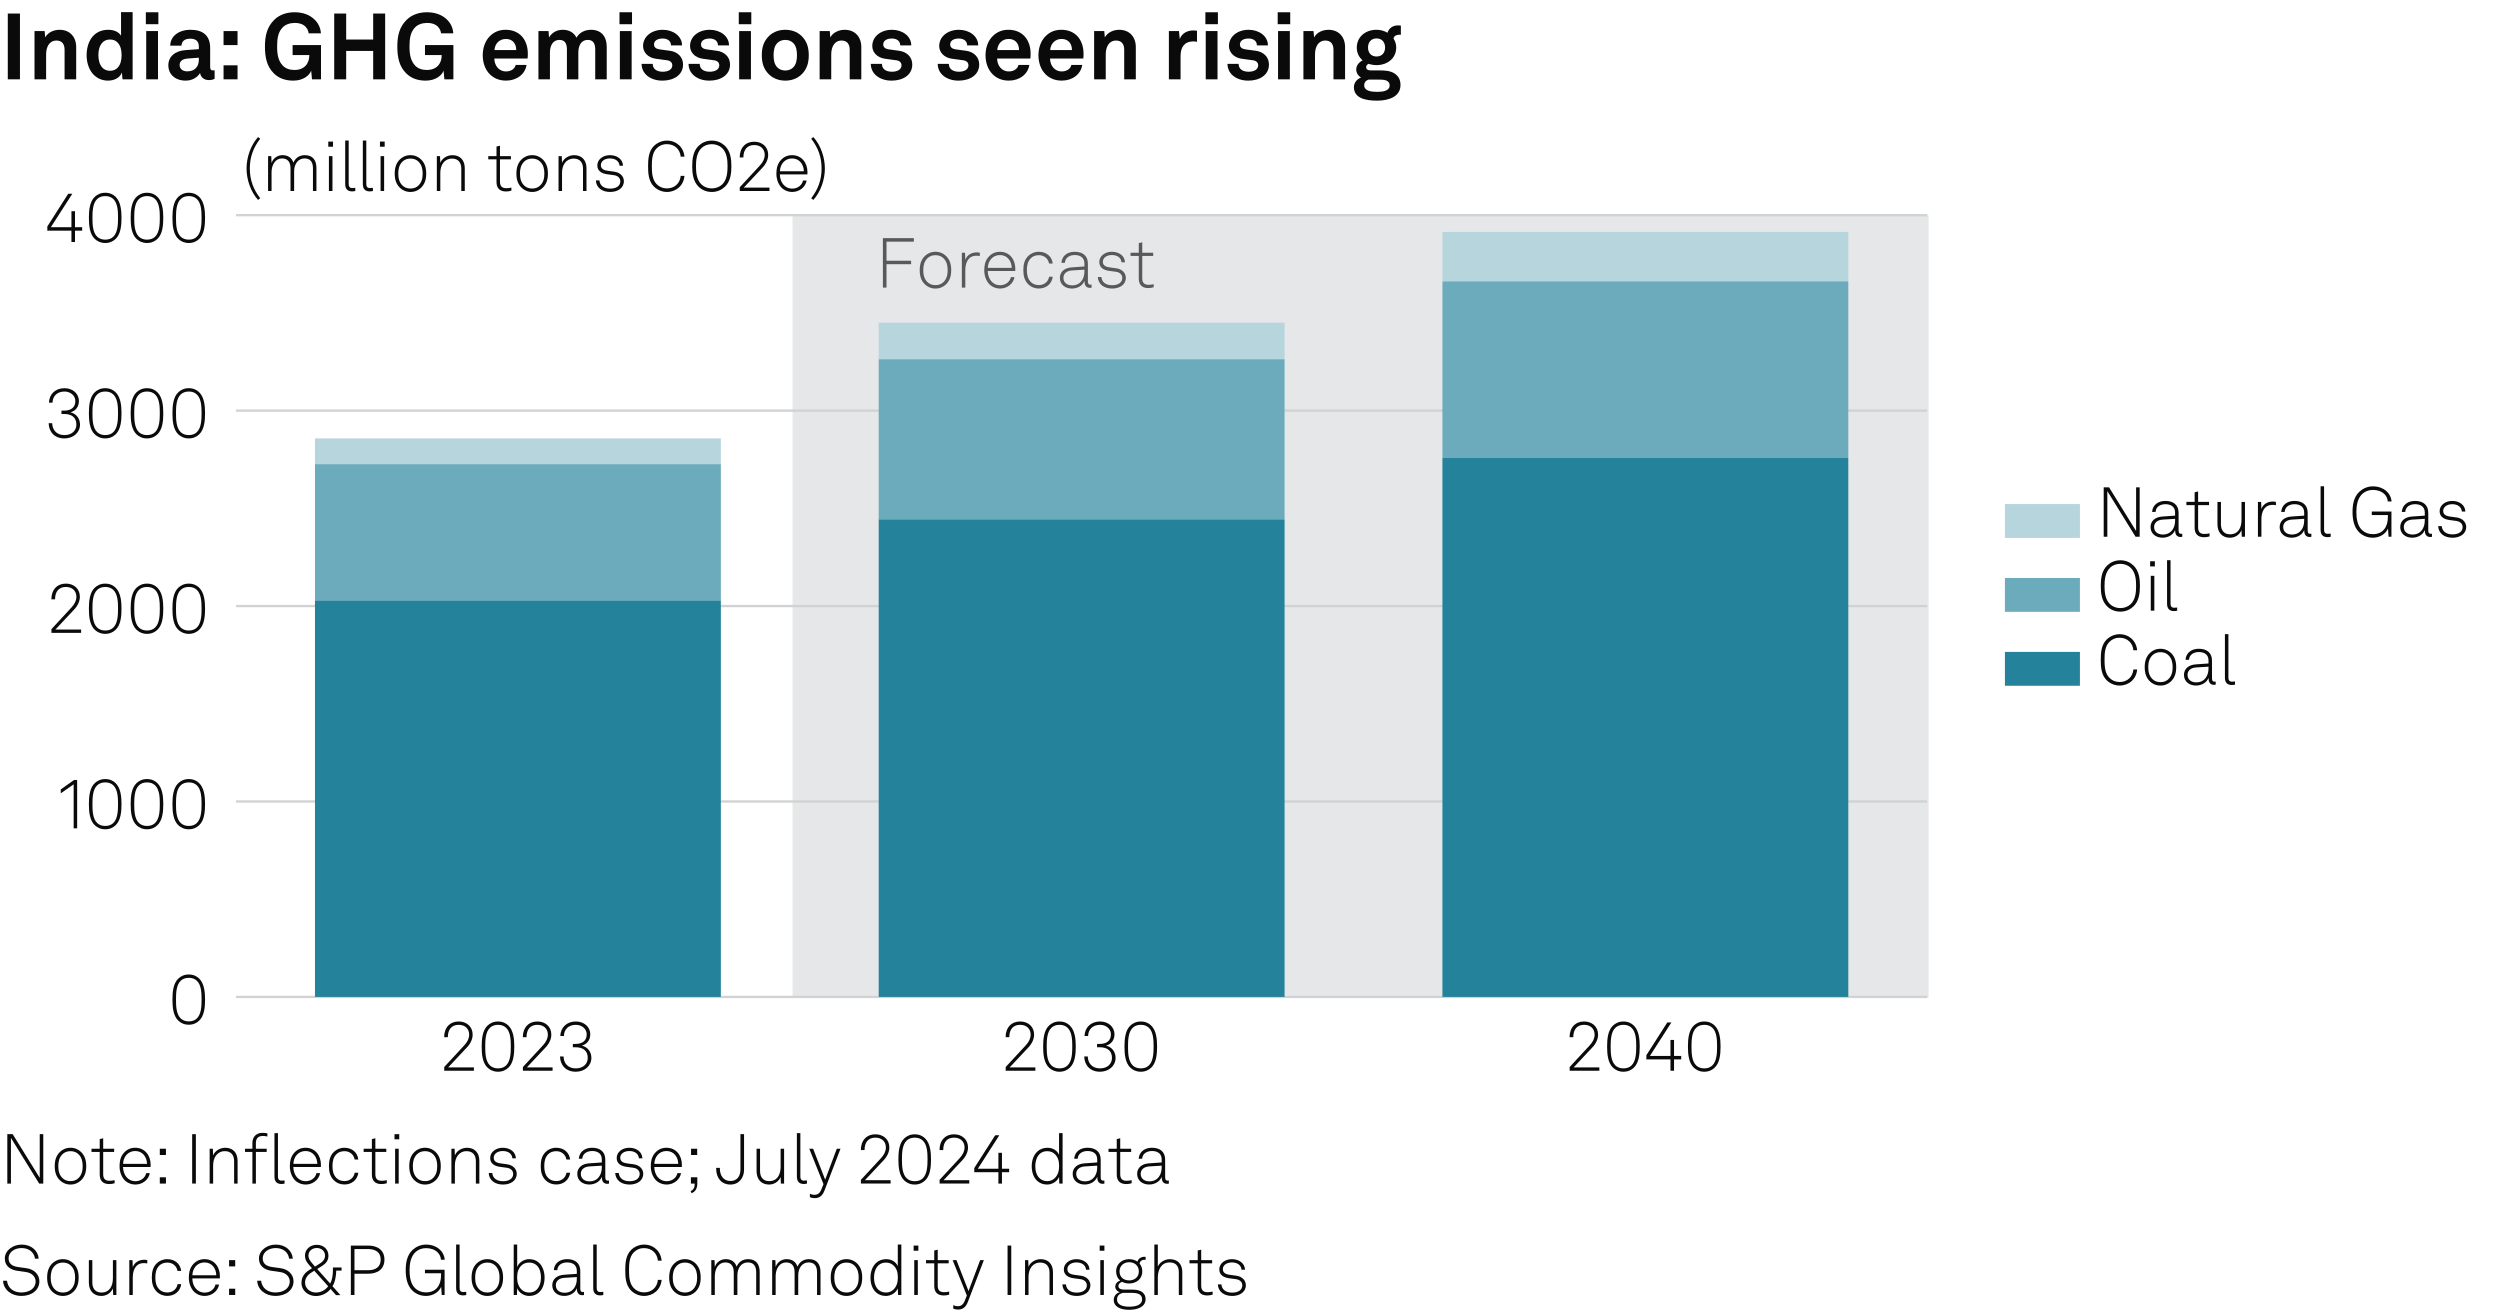 <?xml version="1.0" encoding="UTF-8"?>
<!-- Generator: Adobe Illustrator 28.0.0, SVG Export Plug-In . SVG Version: 6.00 Build 0)  -->
<svg version="1.1" x="0px" y="0px" viewBox="0 0 269.291 141.732" enable-background="new 0 0 269.291 141.732" xml:space="preserve" xmlns="http://www.w3.org/2000/svg" xmlns:xlink="http://www.w3.org/1999/xlink">
<g id="Background">
	<rect fill="#FFFFFF" width="269.291" height="141.732"/>
</g>
<g id="Graph">
	<rect x="85.37" y="23.18" fill="#E6E7E8" width="122.37" height="84.256"/>
	<g>
		<path fill="#0A0A0A" d="M2.149,1.459v7.086h-1.31V1.459H2.149z"/>
		<path fill="#0A0A0A" d="M3.719,3.348h1.089l0.06,0.68c0.31-0.56,0.95-0.819,1.549-0.819c1.109,0,1.789,0.77,1.789,1.859v3.478     h-1.25V5.356c0-0.609-0.29-0.989-0.87-0.989c-0.779,0-1.119,0.689-1.119,1.499v2.679h-1.25V3.348z"/>
		<path fill="#0A0A0A" d="M10.219,8.175c-0.6-0.52-0.889-1.37-0.889-2.219c0-0.88,0.27-1.669,0.779-2.159     c0.39-0.379,0.919-0.589,1.559-0.589c0.75,0,1.189,0.33,1.37,0.64V1.309h1.249v7.236h-1.089l-0.07-0.74     c-0.2,0.59-0.85,0.88-1.489,0.88C11.069,8.685,10.579,8.485,10.219,8.175z M12.688,7.275c0.3-0.33,0.41-0.799,0.41-1.339     c0-0.52-0.1-0.97-0.39-1.31c-0.2-0.24-0.479-0.37-0.859-0.37c-0.39,0-0.67,0.14-0.87,0.39c-0.28,0.35-0.38,0.79-0.38,1.29     c0,0.5,0.11,1,0.41,1.329c0.2,0.22,0.47,0.36,0.84,0.36C12.218,7.625,12.498,7.485,12.688,7.275z"/>
		<path fill="#0A0A0A" d="M17.059,1.319v1.29h-1.35v-1.29H17.059z M17.019,3.348v5.197h-1.27V3.348H17.019z"/>
		<path fill="#0A0A0A" d="M18.13,7.056c0-0.949,0.7-1.579,1.859-1.659l1.429-0.1v-0.3c0-0.49-0.26-0.83-0.919-0.83     c-0.61,0-0.919,0.27-0.95,0.75H18.34c0-0.99,0.889-1.709,2.179-1.709c1.339,0,2.119,0.62,2.119,1.959v2.089     c0,0.24,0.11,0.33,0.32,0.33c0.06,0,0.12-0.01,0.16-0.02v0.919c-0.16,0.09-0.34,0.14-0.62,0.14c-0.54,0-0.87-0.31-0.95-0.76     c-0.24,0.42-0.799,0.82-1.539,0.82C18.77,8.685,18.13,7.905,18.13,7.056z M21.418,6.446v-0.23l-1.199,0.09     c-0.5,0.04-0.87,0.23-0.87,0.7c0,0.4,0.31,0.68,0.83,0.68C21.028,7.686,21.418,7.125,21.418,6.446z"/>
		<path fill="#0A0A0A" d="M25.588,3.348v1.509H24.08V3.348H25.588z M25.588,7.036v1.509H24.08V7.036H25.588z"/>
		<path fill="#0A0A0A" d="M29.489,7.896c-0.76-0.76-0.95-1.739-0.95-2.898c0-1.16,0.23-2.119,1.02-2.878     c0.57-0.55,1.329-0.8,2.179-0.8c0.959,0,1.679,0.32,2.169,0.81c0.36,0.36,0.62,0.839,0.66,1.459h-1.319     c-0.03-0.26-0.14-0.489-0.3-0.669c-0.24-0.28-0.64-0.45-1.199-0.45c-0.51,0-0.99,0.16-1.299,0.479c-0.48,0.5-0.6,1.149-0.6,2.049     c0,0.899,0.13,1.549,0.6,2.059c0.31,0.33,0.75,0.48,1.269,0.48c1.04,0,1.599-0.66,1.599-1.589l0.01-0.02h-1.809V4.857h3.058v3.688     h-0.969l-0.09-0.939c-0.14,0.45-0.79,1.08-1.929,1.08C30.758,8.685,30.039,8.445,29.489,7.896z"/>
		<path fill="#0A0A0A" d="M37.289,1.459v2.798h2.908V1.459h1.29v7.086h-1.29V5.487h-2.908v3.058h-1.29V1.459H37.289z"/>
		<path fill="#0A0A0A" d="M43.749,7.896c-0.76-0.76-0.95-1.739-0.95-2.898c0-1.16,0.23-2.119,1.02-2.878     c0.57-0.55,1.329-0.8,2.179-0.8c0.959,0,1.679,0.32,2.169,0.81c0.36,0.36,0.62,0.839,0.66,1.459h-1.319     c-0.03-0.26-0.14-0.489-0.3-0.669c-0.24-0.28-0.64-0.45-1.199-0.45c-0.51,0-0.99,0.16-1.299,0.479c-0.48,0.5-0.6,1.149-0.6,2.049     c0,0.899,0.13,1.549,0.6,2.059c0.31,0.33,0.75,0.48,1.269,0.48c1.04,0,1.599-0.66,1.599-1.589l0.01-0.02h-1.809V4.857h3.058v3.688     h-0.969l-0.09-0.939c-0.14,0.45-0.79,1.08-1.929,1.08C45.018,8.685,44.298,8.445,43.749,7.896z"/>
		<path fill="#0A0A0A" d="M52.809,8.045c-0.53-0.5-0.81-1.25-0.81-2.099c0-0.83,0.28-1.579,0.8-2.079     c0.399-0.39,0.939-0.66,1.659-0.66c1.5,0,2.399,1.049,2.399,2.599c0,0.2-0.01,0.379-0.03,0.5h-3.578     c0,0.709,0.459,1.389,1.249,1.389c0.57,0,0.959-0.29,1.05-0.7h1.169c-0.15,1.02-1.079,1.689-2.199,1.689     C53.778,8.685,53.229,8.435,52.809,8.045z M55.607,5.396c0-0.77-0.45-1.199-1.119-1.199c-0.68,0-1.179,0.49-1.229,1.199H55.607z"/>
		<path fill="#0A0A0A" d="M57.999,3.348h1.089l0.05,0.69c0.29-0.49,0.79-0.83,1.479-0.83c0.729,0,1.219,0.33,1.479,0.85     c0.31-0.54,0.87-0.85,1.569-0.85c1.109,0,1.689,0.739,1.689,1.819v3.518h-1.239V5.327c0-0.64-0.22-1.029-0.81-1.029     c-0.689,0-1.009,0.609-1.009,1.349v2.898h-1.229V5.327c0-0.64-0.22-1.029-0.81-1.029c-0.689,0-1.02,0.609-1.02,1.349v2.898h-1.239     V3.348z"/>
		<path fill="#0A0A0A" d="M68.079,1.319v1.29h-1.35v-1.29H68.079z M68.039,3.348v5.197h-1.27V3.348H68.039z"/>
		<path fill="#0A0A0A" d="M69.109,6.876h1.199c0,0.58,0.46,0.85,1.08,0.85c0.52,0,1.029-0.2,1.029-0.69c0-0.28-0.19-0.49-0.54-0.54     l-1.25-0.17c-0.859-0.12-1.359-0.72-1.359-1.359c0-1.059,0.95-1.759,2.119-1.759c1.129,0,2.079,0.68,2.079,1.679h-1.189     c0-0.479-0.38-0.739-0.89-0.739c-0.54,0-0.939,0.22-0.939,0.64c0,0.37,0.32,0.49,0.6,0.53l1.109,0.15     c0.819,0.11,1.419,0.66,1.419,1.479c0,1.159-1.039,1.739-2.229,1.739C70.089,8.685,69.109,7.975,69.109,6.876z"/>
		<path fill="#0A0A0A" d="M74.169,6.876h1.199c0,0.58,0.46,0.85,1.08,0.85c0.52,0,1.029-0.2,1.029-0.69c0-0.28-0.19-0.49-0.54-0.54     l-1.25-0.17c-0.859-0.12-1.359-0.72-1.359-1.359c0-1.059,0.95-1.759,2.119-1.759c1.129,0,2.079,0.68,2.079,1.679h-1.189     c0-0.479-0.38-0.739-0.89-0.739c-0.54,0-0.939,0.22-0.939,0.64c0,0.37,0.32,0.49,0.6,0.53l1.109,0.15     c0.819,0.11,1.419,0.66,1.419,1.479c0,1.159-1.039,1.739-2.229,1.739C75.148,8.685,74.169,7.975,74.169,6.876z"/>
		<path fill="#0A0A0A" d="M80.928,1.319v1.29h-1.35v-1.29H80.928z M80.888,3.348v5.197h-1.27V3.348H80.888z"/>
		<path fill="#0A0A0A" d="M82.719,7.896c-0.42-0.47-0.66-1.04-0.66-1.949s0.24-1.479,0.66-1.949c0.37-0.42,0.989-0.79,1.869-0.79     s1.5,0.37,1.869,0.79c0.42,0.47,0.66,1.039,0.66,1.949s-0.24,1.479-0.66,1.949c-0.37,0.419-0.99,0.79-1.869,0.79     S83.088,8.315,82.719,7.896z M85.437,7.266c0.33-0.33,0.41-0.81,0.41-1.319s-0.08-0.989-0.41-1.319     c-0.18-0.18-0.459-0.33-0.85-0.33c-0.39,0-0.669,0.15-0.85,0.33c-0.33,0.33-0.41,0.81-0.41,1.319s0.08,0.99,0.41,1.319     c0.18,0.18,0.46,0.33,0.85,0.33C84.978,7.595,85.257,7.445,85.437,7.266z"/>
		<path fill="#0A0A0A" d="M88.289,3.348h1.089l0.06,0.68c0.31-0.56,0.95-0.819,1.549-0.819c1.109,0,1.789,0.77,1.789,1.859v3.478     h-1.25V5.356c0-0.609-0.29-0.989-0.87-0.989c-0.779,0-1.119,0.689-1.119,1.499v2.679h-1.25V3.348z"/>
		<path fill="#0A0A0A" d="M93.799,6.876h1.199c0,0.58,0.46,0.85,1.08,0.85c0.52,0,1.029-0.2,1.029-0.69c0-0.28-0.19-0.49-0.54-0.54     l-1.25-0.17c-0.859-0.12-1.359-0.72-1.359-1.359c0-1.059,0.95-1.759,2.119-1.759c1.129,0,2.079,0.68,2.079,1.679h-1.189     c0-0.479-0.38-0.739-0.89-0.739c-0.54,0-0.939,0.22-0.939,0.64c0,0.37,0.32,0.49,0.6,0.53l1.109,0.15     c0.819,0.11,1.419,0.66,1.419,1.479c0,1.159-1.039,1.739-2.229,1.739C94.778,8.685,93.799,7.975,93.799,6.876z"/>
		<path fill="#0A0A0A" d="M101.009,6.876h1.199c0,0.58,0.46,0.85,1.08,0.85c0.52,0,1.029-0.2,1.029-0.69c0-0.28-0.19-0.49-0.54-0.54     l-1.25-0.17c-0.859-0.12-1.359-0.72-1.359-1.359c0-1.059,0.95-1.759,2.119-1.759c1.129,0,2.079,0.68,2.079,1.679h-1.189     c0-0.479-0.38-0.739-0.89-0.739c-0.54,0-0.939,0.22-0.939,0.64c0,0.37,0.32,0.49,0.6,0.53l1.109,0.15     c0.819,0.11,1.419,0.66,1.419,1.479c0,1.159-1.039,1.739-2.229,1.739C101.988,8.685,101.009,7.975,101.009,6.876z"/>
		<path fill="#0A0A0A" d="M106.968,8.045c-0.53-0.5-0.81-1.25-0.81-2.099c0-0.83,0.28-1.579,0.8-2.079     c0.399-0.39,0.939-0.66,1.659-0.66c1.5,0,2.399,1.049,2.399,2.599c0,0.2-0.01,0.379-0.03,0.5h-3.578     c0,0.709,0.459,1.389,1.249,1.389c0.57,0,0.959-0.29,1.05-0.7h1.169c-0.15,1.02-1.079,1.689-2.199,1.689     C107.938,8.685,107.388,8.435,106.968,8.045z M109.767,5.396c0-0.77-0.45-1.199-1.119-1.199c-0.68,0-1.179,0.49-1.229,1.199     H109.767z"/>
		<path fill="#0A0A0A" d="M112.668,8.045c-0.53-0.5-0.81-1.25-0.81-2.099c0-0.83,0.28-1.579,0.8-2.079     c0.399-0.39,0.939-0.66,1.659-0.66c1.5,0,2.399,1.049,2.399,2.599c0,0.2-0.01,0.379-0.03,0.5h-3.578     c0,0.709,0.459,1.389,1.249,1.389c0.57,0,0.959-0.29,1.05-0.7h1.169c-0.15,1.02-1.079,1.689-2.199,1.689     C113.638,8.685,113.088,8.435,112.668,8.045z M115.467,5.396c0-0.77-0.45-1.199-1.119-1.199c-0.68,0-1.179,0.49-1.229,1.199     H115.467z"/>
		<path fill="#0A0A0A" d="M117.858,3.348h1.089l0.06,0.68c0.31-0.56,0.95-0.819,1.549-0.819c1.109,0,1.789,0.77,1.789,1.859v3.478     h-1.25V5.356c0-0.609-0.29-0.989-0.87-0.989c-0.779,0-1.119,0.689-1.119,1.499v2.679h-1.25V3.348z"/>
		<path fill="#0A0A0A" d="M125.908,3.348h1.089l0.08,0.86c0.24-0.66,0.859-0.93,1.469-0.93c0.13,0,0.26,0.01,0.39,0.03v1.2     c-0.1-0.03-0.25-0.05-0.399-0.05c-0.93,0-1.37,0.6-1.37,1.569v2.519h-1.259V3.348z"/>
		<path fill="#0A0A0A" d="M131.188,1.319v1.29h-1.349v-1.29H131.188z M131.147,3.348v5.197h-1.269V3.348H131.147z"/>
		<path fill="#0A0A0A" d="M132.219,6.876h1.199c0,0.58,0.46,0.85,1.079,0.85c0.521,0,1.03-0.2,1.03-0.69c0-0.28-0.19-0.49-0.54-0.54     l-1.249-0.17c-0.86-0.12-1.359-0.72-1.359-1.359c0-1.059,0.949-1.759,2.118-1.759c1.13,0,2.079,0.68,2.079,1.679h-1.189     c0-0.479-0.38-0.739-0.89-0.739c-0.539,0-0.939,0.22-0.939,0.64c0,0.37,0.32,0.49,0.6,0.53l1.109,0.15     c0.82,0.11,1.42,0.66,1.42,1.479c0,1.159-1.04,1.739-2.229,1.739C133.198,8.685,132.219,7.975,132.219,6.876z"/>
		<path fill="#0A0A0A" d="M138.978,1.319v1.29h-1.35v-1.29H138.978z M138.938,3.348v5.197h-1.27V3.348H138.938z"/>
		<path fill="#0A0A0A" d="M140.398,3.348h1.09l0.06,0.68c0.31-0.56,0.949-0.819,1.549-0.819c1.109,0,1.789,0.77,1.789,1.859v3.478     h-1.249V5.356c0-0.609-0.29-0.989-0.869-0.989c-0.78,0-1.12,0.689-1.12,1.499v2.679h-1.249V3.348z"/>
		<path fill="#0A0A0A" d="M145.838,9.384c0-0.47,0.311-0.849,0.77-1.039c-0.319-0.17-0.52-0.52-0.52-0.86     c0-0.41,0.271-0.779,0.689-0.979c-0.38-0.33-0.629-0.79-0.629-1.369c0-1.159,0.919-1.929,2.129-1.929     c0.43,0,0.849,0.12,1.179,0.32c0.16-0.53,0.63-0.79,1.1-0.79c0.08,0,0.26,0,0.34,0.02v0.989c-0.03-0.01-0.09-0.01-0.12-0.01     c-0.3,0-0.63,0.1-0.67,0.419c0.19,0.29,0.29,0.61,0.29,0.97c0,1.139-0.939,1.889-2.118,1.889c-0.301,0-0.59-0.05-0.86-0.14     c-0.14,0.07-0.26,0.18-0.26,0.35c0,0.31,0.271,0.36,0.53,0.36h0.879c0.52,0,1.189,0.01,1.68,0.35     c0.449,0.31,0.609,0.73,0.609,1.229c0,1.189-1.159,1.679-2.519,1.679C147.058,10.844,145.838,10.564,145.838,9.384z      M149.687,9.194c0-0.6-0.68-0.62-1.149-0.62h-1.12c-0.27,0.08-0.47,0.29-0.47,0.62c0,0.6,0.75,0.7,1.39,0.7     C148.986,9.894,149.687,9.794,149.687,9.194z M149.196,5.117c0-0.58-0.35-0.979-0.919-0.979c-0.57,0-0.92,0.4-0.92,0.979     s0.35,0.97,0.92,0.97C148.847,6.086,149.196,5.696,149.196,5.117z"/>
	</g>
	<g>
		<path fill="#0A0A0A" d="M4.662,122.168v5.322H4.219l-3.041-4.917v4.917H0.788v-5.322h0.578l2.913,4.707v-4.707H4.662z"/>
		<path fill="#0A0A0A" d="M6.466,127.152c-0.413-0.397-0.57-0.894-0.57-1.539c0-0.638,0.157-1.141,0.57-1.539     c0.271-0.255,0.646-0.442,1.126-0.442s0.856,0.188,1.126,0.442c0.413,0.398,0.571,0.901,0.571,1.539     c0,0.646-0.158,1.142-0.571,1.539c-0.27,0.255-0.646,0.443-1.126,0.443S6.736,127.407,6.466,127.152z M8.455,126.897     c0.353-0.346,0.451-0.788,0.451-1.284c0-0.488-0.098-0.938-0.451-1.283c-0.203-0.203-0.488-0.331-0.863-0.331     c-0.375,0-0.661,0.128-0.863,0.331c-0.353,0.345-0.45,0.795-0.45,1.283c0,0.496,0.098,0.938,0.45,1.284     c0.203,0.202,0.488,0.33,0.863,0.33C7.967,127.228,8.252,127.1,8.455,126.897z"/>
		<path fill="#0A0A0A" d="M10.741,126.515v-2.433H9.855v-0.346h0.886V122.7l0.375-0.09v1.126h1.179v0.346h-1.179v2.38     c0,0.413,0.127,0.728,0.675,0.728c0.203,0,0.36-0.022,0.556-0.067v0.331c-0.188,0.06-0.375,0.09-0.585,0.09     C11.026,127.543,10.741,127.115,10.741,126.515z"/>
		<path fill="#0A0A0A" d="M13.374,127.07c-0.308-0.361-0.496-0.871-0.496-1.441c0-0.474,0.075-0.938,0.375-1.337     c0.323-0.428,0.766-0.66,1.314-0.66c1.036,0,1.659,0.825,1.659,1.824c0,0.09,0,0.143-0.007,0.247h-2.965     c0.015,0.834,0.503,1.532,1.344,1.532c0.593,0,1.059-0.391,1.148-0.871h0.391c-0.113,0.706-0.789,1.231-1.539,1.231     C14.057,127.596,13.621,127.355,13.374,127.07z M15.836,125.365c-0.015-0.713-0.458-1.381-1.269-1.381     c-0.796,0-1.292,0.646-1.307,1.381H15.836z"/>
		<path fill="#0A0A0A" d="M17.874,123.736v0.676h-0.661v-0.676H17.874z M17.874,126.814v0.676h-0.661v-0.676H17.874z"/>
		<path fill="#0A0A0A" d="M21.098,122.168v5.322H20.7v-5.322H21.098z"/>
		<path fill="#0A0A0A" d="M22.583,123.736h0.345l0.03,0.721c0.195-0.518,0.781-0.825,1.306-0.825c0.856,0,1.329,0.57,1.329,1.403     v2.455h-0.375v-2.417c0-0.631-0.323-1.074-0.991-1.074c-0.833,0-1.269,0.691-1.269,1.524v1.967h-0.375V123.736z"/>
		<path fill="#0A0A0A" d="M27.188,124.082h-0.795v-0.346h0.795v-0.638c0-0.57,0.36-1.073,1.081-1.073     c0.218,0,0.391,0.022,0.533,0.06v0.338c-0.135-0.038-0.285-0.061-0.503-0.061c-0.488,0-0.736,0.271-0.736,0.751v0.623h1.164v0.346     h-1.164v3.408h-0.375V124.082z"/>
		<path fill="#0A0A0A" d="M29.565,126.739v-4.685h0.375v4.67c0,0.255,0.075,0.45,0.39,0.45c0.15,0,0.218-0.008,0.323-0.022v0.338     c-0.083,0.022-0.18,0.045-0.337,0.045C29.835,127.535,29.565,127.287,29.565,126.739z"/>
		<path fill="#0A0A0A" d="M31.718,127.07c-0.308-0.361-0.496-0.871-0.496-1.441c0-0.474,0.075-0.938,0.375-1.337     c0.323-0.428,0.766-0.66,1.313-0.66c1.036,0,1.659,0.825,1.659,1.824c0,0.09,0,0.143-0.007,0.247h-2.965     c0.015,0.834,0.503,1.532,1.344,1.532c0.593,0,1.059-0.391,1.148-0.871h0.391c-0.113,0.706-0.788,1.231-1.539,1.231     C32.401,127.596,31.965,127.355,31.718,127.07z M34.18,125.365c-0.015-0.713-0.458-1.381-1.269-1.381     c-0.795,0-1.291,0.646-1.306,1.381H34.18z"/>
		<path fill="#0A0A0A" d="M35.971,127.145c-0.398-0.397-0.541-0.893-0.541-1.531c0-0.646,0.135-1.148,0.541-1.539     c0.27-0.263,0.653-0.442,1.133-0.442c0.796,0,1.404,0.487,1.494,1.269H38.2c-0.083-0.519-0.511-0.901-1.096-0.901     c-0.368,0-0.661,0.12-0.863,0.323c-0.353,0.353-0.428,0.796-0.428,1.291c0,0.488,0.083,0.931,0.435,1.284     c0.203,0.202,0.496,0.322,0.863,0.322c0.586,0,1.014-0.383,1.096-0.9h0.391c-0.098,0.773-0.706,1.269-1.494,1.269     C36.624,127.588,36.241,127.415,35.971,127.145z"/>
		<path fill="#0A0A0A" d="M40.058,126.515v-2.433h-0.886v-0.346h0.886V122.7l0.375-0.09v1.126h1.179v0.346h-1.179v2.38     c0,0.413,0.127,0.728,0.676,0.728c0.203,0,0.36-0.022,0.555-0.067v0.331c-0.188,0.06-0.375,0.09-0.585,0.09     C40.343,127.543,40.058,127.115,40.058,126.515z"/>
		<path fill="#0A0A0A" d="M43.005,122.168v0.555h-0.51v-0.555H43.005z M42.945,123.736v3.754h-0.383v-3.754H42.945z"/>
		<path fill="#0A0A0A" d="M44.655,127.152c-0.413-0.397-0.57-0.894-0.57-1.539c0-0.638,0.157-1.141,0.57-1.539     c0.271-0.255,0.646-0.442,1.126-0.442s0.856,0.188,1.126,0.442c0.413,0.398,0.571,0.901,0.571,1.539     c0,0.646-0.158,1.142-0.571,1.539c-0.27,0.255-0.646,0.443-1.126,0.443S44.926,127.407,44.655,127.152z M46.645,126.897     c0.353-0.346,0.451-0.788,0.451-1.284c0-0.488-0.098-0.938-0.451-1.283c-0.203-0.203-0.488-0.331-0.863-0.331     c-0.375,0-0.661,0.128-0.863,0.331c-0.353,0.345-0.45,0.795-0.45,1.283c0,0.496,0.098,0.938,0.45,1.284     c0.203,0.202,0.488,0.33,0.863,0.33C46.157,127.228,46.442,127.1,46.645,126.897z"/>
		<path fill="#0A0A0A" d="M48.623,123.736h0.345l0.03,0.721c0.195-0.518,0.781-0.825,1.306-0.825c0.856,0,1.329,0.57,1.329,1.403     v2.455h-0.375v-2.417c0-0.631-0.323-1.074-0.991-1.074c-0.833,0-1.269,0.691-1.269,1.524v1.967h-0.375V123.736z"/>
		<path fill="#0A0A0A" d="M52.642,126.35h0.383c0.06,0.615,0.548,0.886,1.164,0.886c0.623,0,1.089-0.271,1.089-0.781     c0-0.33-0.233-0.608-0.691-0.668l-0.728-0.098c-0.631-0.083-1.059-0.383-1.059-0.953c0-0.669,0.646-1.104,1.351-1.104     c0.811,0,1.396,0.465,1.419,1.141h-0.375c-0.052-0.54-0.495-0.788-1.043-0.788c-0.548,0-0.968,0.293-0.968,0.713     c0,0.308,0.165,0.541,0.728,0.616l0.713,0.098c0.706,0.097,1.036,0.57,1.036,1.021c0,0.766-0.691,1.164-1.472,1.164     C53.295,127.596,52.68,127.122,52.642,126.35z"/>
		<path fill="#0A0A0A" d="M58.785,127.145c-0.398-0.397-0.541-0.893-0.541-1.531c0-0.646,0.135-1.148,0.541-1.539     c0.27-0.263,0.653-0.442,1.133-0.442c0.796,0,1.404,0.487,1.494,1.269h-0.398c-0.083-0.519-0.511-0.901-1.096-0.901     c-0.368,0-0.661,0.12-0.863,0.323c-0.353,0.353-0.428,0.796-0.428,1.291c0,0.488,0.083,0.931,0.435,1.284     c0.203,0.202,0.496,0.322,0.863,0.322c0.586,0,1.014-0.383,1.096-0.9h0.391c-0.098,0.773-0.706,1.269-1.494,1.269     C59.438,127.588,59.055,127.415,58.785,127.145z"/>
		<path fill="#0A0A0A" d="M62.182,126.446c0-0.668,0.511-1.081,1.262-1.133l1.381-0.098v-0.331c0-0.63-0.458-0.9-1.036-0.9     c-0.563,0-1.029,0.271-1.066,0.833h-0.375c0.052-0.773,0.675-1.186,1.426-1.186c0.856,0,1.426,0.42,1.426,1.283v1.854     c0,0.255,0.038,0.405,0.293,0.405c0.03,0,0.075,0,0.105-0.008v0.331c-0.053,0.015-0.12,0.022-0.18,0.022     c-0.465,0-0.593-0.354-0.593-0.751c-0.203,0.533-0.773,0.826-1.351,0.826C62.745,127.596,62.182,127.152,62.182,126.446z      M64.824,125.756v-0.195l-1.344,0.083c-0.578,0.037-0.916,0.353-0.916,0.796c0,0.525,0.405,0.811,0.938,0.811     C64.449,127.25,64.824,126.484,64.824,125.756z"/>
		<path fill="#0A0A0A" d="M66.269,126.35h0.383c0.06,0.615,0.548,0.886,1.164,0.886c0.623,0,1.089-0.271,1.089-0.781     c0-0.33-0.233-0.608-0.691-0.668l-0.728-0.098c-0.631-0.083-1.059-0.383-1.059-0.953c0-0.669,0.646-1.104,1.351-1.104     c0.811,0,1.396,0.465,1.419,1.141h-0.375c-0.052-0.54-0.495-0.788-1.043-0.788c-0.548,0-0.968,0.293-0.968,0.713     c0,0.308,0.165,0.541,0.728,0.616l0.713,0.098c0.706,0.097,1.036,0.57,1.036,1.021c0,0.766-0.691,1.164-1.472,1.164     C66.922,127.596,66.307,127.122,66.269,126.35z"/>
		<path fill="#0A0A0A" d="M70.597,127.07c-0.308-0.361-0.496-0.871-0.496-1.441c0-0.474,0.075-0.938,0.375-1.337     c0.323-0.428,0.766-0.66,1.314-0.66c1.036,0,1.659,0.825,1.659,1.824c0,0.09,0,0.143-0.007,0.247h-2.965     c0.015,0.834,0.503,1.532,1.344,1.532c0.593,0,1.059-0.391,1.148-0.871h0.391c-0.113,0.706-0.789,1.231-1.539,1.231     C71.28,127.596,70.845,127.355,70.597,127.07z M73.06,125.365c-0.015-0.713-0.458-1.381-1.269-1.381     c-0.796,0-1.292,0.646-1.307,1.381H73.06z"/>
		<path fill="#0A0A0A" d="M74.392,128.301c0.315-0.135,0.443-0.391,0.443-0.811h-0.413v-0.676h0.691v0.684     c0,0.487-0.21,0.893-0.624,1.028L74.392,128.301z M75.098,123.736v0.676h-0.661v-0.676H75.098z"/>
		<path fill="#0A0A0A" d="M77.144,125.892v-0.091h0.398v0.091c0,0.683,0.353,1.321,1.134,1.321c0.706,0,1.081-0.504,1.081-1.225     v-3.82h0.39v3.844c0,0.855-0.548,1.584-1.471,1.584C77.722,127.596,77.144,126.897,77.144,125.892z"/>
		<path fill="#0A0A0A" d="M81.495,126.161v-2.425h0.375v2.402c0,0.653,0.323,1.089,0.984,1.089c0.871,0,1.231-0.698,1.231-1.539     v-1.952h0.375v3.754h-0.346l-0.03-0.706c-0.21,0.496-0.691,0.812-1.254,0.812C81.982,127.596,81.495,127.002,81.495,126.161z"/>
		<path fill="#0A0A0A" d="M85.837,126.739v-4.685h0.375v4.67c0,0.255,0.075,0.45,0.39,0.45c0.15,0,0.218-0.008,0.323-0.022v0.338     c-0.083,0.022-0.181,0.045-0.338,0.045C86.107,127.535,85.837,127.287,85.837,126.739z"/>
		<path fill="#0A0A0A" d="M87.239,128.954v-0.368c0.135,0.068,0.3,0.113,0.488,0.113c0.36,0,0.586-0.165,0.758-0.601l0.218-0.548     l-1.531-3.814h0.413l1.299,3.334l1.254-3.334h0.398l-1.719,4.489c-0.233,0.608-0.571,0.834-1.066,0.834     C87.509,129.06,87.299,128.992,87.239,128.954z"/>
		<path fill="#0A0A0A" d="M92.737,127.085l2.169-2.343c0.345-0.375,0.518-0.75,0.518-1.141c0-0.615-0.42-1.059-1.134-1.059     c-0.743,0-1.164,0.488-1.164,1.336h-0.398c0-1.051,0.638-1.696,1.562-1.696c0.856,0,1.509,0.548,1.509,1.419     c0,0.465-0.226,0.961-0.601,1.358l-2.035,2.17h2.77v0.36h-3.198V127.085z"/>
		<path fill="#0A0A0A" d="M97.417,127.167c-0.563-0.518-0.646-1.456-0.646-2.282c0-0.818,0.083-1.756,0.646-2.274     c0.255-0.232,0.608-0.428,1.111-0.428c0.503,0,0.864,0.188,1.111,0.428c0.556,0.533,0.646,1.456,0.646,2.274     c0,0.826-0.083,1.765-0.646,2.282c-0.248,0.233-0.608,0.429-1.111,0.429C98.025,127.596,97.673,127.4,97.417,127.167z      M99.392,126.927c0.488-0.458,0.518-1.358,0.518-2.042c0-0.675-0.023-1.576-0.518-2.034c-0.203-0.188-0.473-0.308-0.864-0.308     c-0.383,0-0.66,0.128-0.855,0.308c-0.496,0.458-0.518,1.359-0.518,2.034c0,0.684,0.022,1.584,0.518,2.042     c0.195,0.181,0.473,0.309,0.855,0.309C98.919,127.235,99.197,127.115,99.392,126.927z"/>
		<path fill="#0A0A0A" d="M101.211,127.085l2.169-2.343c0.345-0.375,0.518-0.75,0.518-1.141c0-0.615-0.42-1.059-1.134-1.059     c-0.743,0-1.164,0.488-1.164,1.336h-0.398c0-1.051,0.638-1.696,1.562-1.696c0.856,0,1.509,0.548,1.509,1.419     c0,0.465-0.226,0.961-0.601,1.358l-2.035,2.17h2.77v0.36h-3.198V127.085z"/>
		<path fill="#0A0A0A" d="M107.544,126.267h-2.598v-0.45l2.252-3.528h0.443l-2.312,3.604h2.215v-1.72h0.383v1.72h0.773v0.375h-0.773     v1.224h-0.383V126.267z"/>
		<path fill="#0A0A0A" d="M111.765,127.235c-0.436-0.368-0.631-0.969-0.631-1.614c0-0.616,0.195-1.193,0.601-1.577     c0.263-0.247,0.631-0.412,1.096-0.412c0.608,0,1.074,0.338,1.246,0.758v-2.335h0.383v5.436h-0.353l-0.03-0.713     c-0.21,0.503-0.758,0.818-1.276,0.818C112.357,127.596,112.02,127.453,111.765,127.235z M113.596,126.92     c0.353-0.323,0.488-0.788,0.488-1.307c0-0.556-0.127-0.991-0.48-1.313c-0.195-0.181-0.458-0.301-0.811-0.301     c-0.36,0-0.638,0.128-0.841,0.338c-0.3,0.315-0.436,0.796-0.436,1.276c0,0.533,0.15,1.044,0.511,1.344     c0.195,0.165,0.458,0.271,0.781,0.271C113.146,127.228,113.401,127.1,113.596,126.92z"/>
		<path fill="#0A0A0A" d="M115.544,126.446c0-0.668,0.51-1.081,1.261-1.133l1.382-0.098v-0.331c0-0.63-0.458-0.9-1.036-0.9     c-0.563,0-1.029,0.271-1.066,0.833h-0.375c0.052-0.773,0.676-1.186,1.426-1.186c0.856,0,1.426,0.42,1.426,1.283v1.854     c0,0.255,0.038,0.405,0.293,0.405c0.03,0,0.075,0,0.105-0.008v0.331c-0.052,0.015-0.12,0.022-0.18,0.022     c-0.465,0-0.593-0.354-0.593-0.751c-0.203,0.533-0.773,0.826-1.352,0.826C116.107,127.596,115.544,127.152,115.544,126.446z      M118.187,125.756v-0.195l-1.344,0.083c-0.578,0.037-0.916,0.353-0.916,0.796c0,0.525,0.405,0.811,0.938,0.811     C117.811,127.25,118.187,126.484,118.187,125.756z"/>
		<path fill="#0A0A0A" d="M120.292,126.515v-2.433h-0.886v-0.346h0.886V122.7l0.375-0.09v1.126h1.179v0.346h-1.179v2.38     c0,0.413,0.127,0.728,0.675,0.728c0.203,0,0.36-0.022,0.556-0.067v0.331c-0.188,0.06-0.375,0.09-0.585,0.09     C120.577,127.543,120.292,127.115,120.292,126.515z"/>
		<path fill="#0A0A0A" d="M122.488,126.446c0-0.668,0.511-1.081,1.262-1.133l1.381-0.098v-0.331c0-0.63-0.458-0.9-1.036-0.9     c-0.563,0-1.029,0.271-1.066,0.833h-0.375c0.052-0.773,0.675-1.186,1.426-1.186c0.856,0,1.426,0.42,1.426,1.283v1.854     c0,0.255,0.038,0.405,0.293,0.405c0.03,0,0.075,0,0.105-0.008v0.331c-0.053,0.015-0.12,0.022-0.18,0.022     c-0.465,0-0.593-0.354-0.593-0.751c-0.203,0.533-0.773,0.826-1.351,0.826C123.052,127.596,122.488,127.152,122.488,126.446z      M125.131,125.756v-0.195l-1.344,0.083c-0.578,0.037-0.916,0.353-0.916,0.796c0,0.525,0.405,0.811,0.938,0.811     C124.756,127.25,125.131,126.484,125.131,125.756z"/>
		<path fill="#0A0A0A" d="M0.33,137.959h0.421c0.09,0.766,0.675,1.261,1.546,1.261c0.863,0,1.539-0.436,1.539-1.186     c0-0.503-0.398-0.924-1.036-1.014l-0.901-0.128c-0.811-0.112-1.381-0.533-1.381-1.336c0-0.863,0.871-1.494,1.817-1.494     c1.028,0,1.764,0.646,1.832,1.517H3.769c-0.105-0.751-0.706-1.142-1.449-1.142c-0.781,0-1.396,0.458-1.396,1.104     c0,0.616,0.443,0.856,1.014,0.938l0.916,0.128c0.818,0.112,1.389,0.676,1.389,1.411c0,0.946-0.833,1.577-1.944,1.577     C1.239,139.596,0.375,138.935,0.33,137.959z"/>
		<path fill="#0A0A0A" d="M5.648,139.152c-0.413-0.397-0.57-0.894-0.57-1.539c0-0.638,0.157-1.141,0.57-1.539     c0.271-0.255,0.646-0.442,1.126-0.442s0.856,0.188,1.126,0.442c0.413,0.398,0.571,0.901,0.571,1.539     c0,0.646-0.158,1.142-0.571,1.539c-0.27,0.255-0.646,0.443-1.126,0.443S5.919,139.407,5.648,139.152z M7.638,138.897     c0.353-0.346,0.451-0.788,0.451-1.284c0-0.488-0.098-0.938-0.451-1.283c-0.203-0.203-0.488-0.331-0.863-0.331     c-0.375,0-0.661,0.128-0.863,0.331c-0.353,0.345-0.45,0.795-0.45,1.283c0,0.496,0.098,0.938,0.45,1.284     c0.203,0.202,0.488,0.33,0.863,0.33C7.15,139.228,7.435,139.1,7.638,138.897z"/>
		<path fill="#0A0A0A" d="M9.571,138.161v-2.425h0.375v2.402c0,0.653,0.323,1.089,0.984,1.089c0.871,0,1.231-0.698,1.231-1.539     v-1.952h0.375v3.754H12.19l-0.03-0.706c-0.21,0.496-0.691,0.812-1.254,0.812C10.059,139.596,9.571,139.002,9.571,138.161z"/>
		<path fill="#0A0A0A" d="M13.928,135.736h0.345l0.03,0.773c0.165-0.525,0.675-0.811,1.208-0.811c0.113,0,0.24,0,0.353,0.037v0.36     c-0.12-0.03-0.248-0.037-0.368-0.037c-0.871,0-1.193,0.721-1.193,1.554v1.877h-0.375V135.736z"/>
		<path fill="#0A0A0A" d="M16.891,139.145c-0.397-0.397-0.54-0.893-0.54-1.531c0-0.646,0.135-1.148,0.54-1.539     c0.271-0.263,0.653-0.442,1.134-0.442c0.796,0,1.404,0.487,1.494,1.269h-0.398c-0.083-0.519-0.511-0.901-1.096-0.901     c-0.368,0-0.661,0.12-0.863,0.323c-0.353,0.353-0.428,0.796-0.428,1.291c0,0.488,0.083,0.931,0.435,1.284     c0.203,0.202,0.496,0.322,0.864,0.322c0.585,0,1.013-0.383,1.096-0.9h0.391c-0.098,0.773-0.706,1.269-1.494,1.269     C17.544,139.588,17.161,139.415,16.891,139.145z"/>
		<path fill="#0A0A0A" d="M20.836,139.07c-0.308-0.361-0.496-0.871-0.496-1.441c0-0.474,0.075-0.938,0.375-1.337     c0.323-0.428,0.766-0.66,1.313-0.66c1.036,0,1.659,0.825,1.659,1.824c0,0.09,0,0.143-0.007,0.247h-2.965     c0.015,0.834,0.503,1.532,1.344,1.532c0.593,0,1.059-0.391,1.148-0.871h0.391c-0.113,0.706-0.788,1.231-1.539,1.231     C21.519,139.596,21.083,139.355,20.836,139.07z M23.298,137.365c-0.015-0.713-0.458-1.381-1.269-1.381     c-0.795,0-1.291,0.646-1.306,1.381H23.298z"/>
		<path fill="#0A0A0A" d="M25.336,135.736v0.676h-0.661v-0.676H25.336z M25.336,138.814v0.676h-0.661v-0.676H25.336z"/>
		<path fill="#0A0A0A" d="M27.705,137.959h0.42c0.09,0.766,0.676,1.261,1.547,1.261c0.863,0,1.539-0.436,1.539-1.186     c0-0.503-0.398-0.924-1.036-1.014l-0.901-0.128c-0.811-0.112-1.381-0.533-1.381-1.336c0-0.863,0.871-1.494,1.817-1.494     c1.028,0,1.764,0.646,1.832,1.517h-0.398c-0.105-0.751-0.706-1.142-1.449-1.142c-0.781,0-1.396,0.458-1.396,1.104     c0,0.616,0.443,0.856,1.014,0.938l0.916,0.128c0.818,0.112,1.389,0.676,1.389,1.411c0,0.946-0.833,1.577-1.944,1.577     C28.613,139.596,27.75,138.935,27.705,137.959z"/>
		<path fill="#0A0A0A" d="M32.475,138.184c0-0.593,0.292-1.035,0.795-1.358l0.338-0.218l-0.345-0.391     c-0.285-0.322-0.413-0.607-0.413-0.968c0-0.661,0.541-1.164,1.269-1.164c0.713,0,1.261,0.458,1.261,1.179     c0,0.518-0.278,0.841-0.683,1.096l-0.526,0.331l1.389,1.562c0.203-0.323,0.3-0.849,0.3-1.404v-0.323h0.931v0.338h-0.57     c-0.008,0.541-0.135,1.292-0.406,1.675l0.856,0.968h-0.48l-0.578-0.668c-0.36,0.45-0.938,0.766-1.591,0.766     C33.196,139.603,32.475,139.032,32.475,138.184z M35.35,138.552l-1.501-1.674l-0.338,0.218c-0.39,0.247-0.653,0.601-0.653,1.065     c0,0.623,0.555,1.066,1.164,1.066C34.607,139.228,35.058,138.942,35.35,138.552z M34.509,136.066     c0.286-0.18,0.503-0.465,0.503-0.803c0-0.495-0.375-0.833-0.893-0.833c-0.473,0-0.894,0.308-0.894,0.818     c0,0.285,0.135,0.518,0.36,0.78l0.345,0.405L34.509,136.066z"/>
		<path fill="#0A0A0A" d="M39.662,134.168c0.983,0,1.749,0.473,1.749,1.516c0,1.044-0.766,1.517-1.749,1.517h-1.479v2.29h-0.391     v-5.322H39.662z M41.006,135.684c0-0.825-0.593-1.141-1.366-1.141h-1.457v2.282h1.457     C40.413,136.825,41.006,136.51,41.006,135.684z"/>
		<path fill="#0A0A0A" d="M44.431,139.024c-0.593-0.57-0.729-1.434-0.729-2.191c0-0.767,0.12-1.614,0.729-2.185     c0.353-0.331,0.855-0.586,1.456-0.586c0.571,0,1.051,0.173,1.396,0.458c0.36,0.293,0.585,0.706,0.623,1.171h-0.405     c-0.03-0.322-0.158-0.586-0.36-0.788c-0.3-0.301-0.751-0.458-1.246-0.458c-0.48,0-0.871,0.173-1.156,0.443     c-0.518,0.495-0.623,1.291-0.623,1.944c0,0.646,0.098,1.486,0.63,1.959c0.3,0.271,0.683,0.421,1.141,0.421     c1.089,0,1.622-0.773,1.622-1.84v-0.218h-1.734v-0.383h2.117v2.718h-0.308l-0.06-0.878c-0.248,0.555-0.856,0.983-1.637,0.983     C45.286,139.596,44.776,139.355,44.431,139.024z"/>
		<path fill="#0A0A0A" d="M49.132,138.739v-4.685h0.375v4.67c0,0.255,0.075,0.45,0.39,0.45c0.15,0,0.218-0.008,0.323-0.022v0.338     c-0.083,0.022-0.18,0.045-0.337,0.045C49.403,139.535,49.132,139.287,49.132,138.739z"/>
		<path fill="#0A0A0A" d="M51.368,139.152c-0.413-0.397-0.571-0.894-0.571-1.539c0-0.638,0.158-1.141,0.571-1.539     c0.27-0.255,0.646-0.442,1.126-0.442s0.856,0.188,1.126,0.442c0.413,0.398,0.57,0.901,0.57,1.539c0,0.646-0.158,1.142-0.57,1.539     c-0.271,0.255-0.646,0.443-1.126,0.443S51.638,139.407,51.368,139.152z M53.357,138.897c0.353-0.346,0.451-0.788,0.451-1.284     c0-0.488-0.098-0.938-0.451-1.283c-0.203-0.203-0.488-0.331-0.863-0.331s-0.661,0.128-0.863,0.331     c-0.353,0.345-0.45,0.795-0.45,1.283c0,0.496,0.097,0.938,0.45,1.284c0.203,0.202,0.488,0.33,0.863,0.33     S53.154,139.1,53.357,138.897z"/>
		<path fill="#0A0A0A" d="M55.71,138.755l-0.03,0.735h-0.345v-5.436h0.375v2.425c0.195-0.518,0.743-0.848,1.291-0.848     c0.451,0,0.803,0.149,1.059,0.39c0.405,0.376,0.601,0.977,0.601,1.6c0,0.653-0.203,1.254-0.638,1.621     c-0.255,0.218-0.585,0.354-1.028,0.354C56.476,139.596,55.905,139.28,55.71,138.755z M57.76,138.965     c0.353-0.315,0.511-0.811,0.511-1.352c0-0.488-0.12-0.976-0.428-1.283c-0.203-0.203-0.473-0.331-0.841-0.331     c-0.353,0-0.616,0.113-0.811,0.293c-0.353,0.323-0.488,0.766-0.488,1.321c0,0.519,0.143,0.991,0.496,1.313     c0.195,0.181,0.45,0.301,0.788,0.301C57.317,139.228,57.572,139.13,57.76,138.965z"/>
		<path fill="#0A0A0A" d="M59.489,138.446c0-0.668,0.511-1.081,1.262-1.133l1.381-0.098v-0.331c0-0.63-0.458-0.9-1.036-0.9     c-0.563,0-1.029,0.271-1.066,0.833h-0.375c0.052-0.773,0.675-1.186,1.426-1.186c0.856,0,1.426,0.42,1.426,1.283v1.854     c0,0.255,0.038,0.405,0.293,0.405c0.03,0,0.075,0,0.105-0.008v0.331c-0.053,0.015-0.12,0.022-0.18,0.022     c-0.465,0-0.593-0.354-0.593-0.751c-0.203,0.533-0.773,0.826-1.351,0.826C60.053,139.596,59.489,139.152,59.489,138.446z      M62.132,137.756v-0.195l-1.344,0.083c-0.578,0.037-0.916,0.353-0.916,0.796c0,0.525,0.405,0.811,0.938,0.811     C61.757,139.25,62.132,138.484,62.132,137.756z"/>
		<path fill="#0A0A0A" d="M63.9,138.739v-4.685h0.375v4.67c0,0.255,0.075,0.45,0.39,0.45c0.15,0,0.218-0.008,0.323-0.022v0.338     c-0.083,0.022-0.18,0.045-0.337,0.045C64.17,139.535,63.9,139.287,63.9,138.739z"/>
		<path fill="#0A0A0A" d="M67.973,139.01c-0.571-0.578-0.623-1.427-0.623-2.185c0-0.759,0.052-1.599,0.623-2.177     c0.368-0.368,0.893-0.586,1.404-0.586c1.021,0,1.802,0.713,1.892,1.734h-0.405c-0.067-0.788-0.646-1.352-1.486-1.352     c-0.473,0-0.833,0.173-1.119,0.466c-0.48,0.495-0.503,1.276-0.503,1.914s0.03,1.427,0.51,1.922c0.293,0.3,0.668,0.466,1.111,0.466     c0.841,0,1.419-0.563,1.486-1.352h0.405c-0.083,1.043-0.893,1.734-1.892,1.734C68.866,139.596,68.34,139.378,67.973,139.01z"/>
		<path fill="#0A0A0A" d="M72.652,139.152c-0.413-0.397-0.57-0.894-0.57-1.539c0-0.638,0.157-1.141,0.57-1.539     c0.271-0.255,0.646-0.442,1.126-0.442s0.856,0.188,1.126,0.442c0.413,0.398,0.571,0.901,0.571,1.539     c0,0.646-0.158,1.142-0.571,1.539c-0.27,0.255-0.646,0.443-1.126,0.443S72.923,139.407,72.652,139.152z M74.642,138.897     c0.353-0.346,0.451-0.788,0.451-1.284c0-0.488-0.098-0.938-0.451-1.283c-0.203-0.203-0.488-0.331-0.863-0.331     c-0.375,0-0.661,0.128-0.863,0.331c-0.353,0.345-0.45,0.795-0.45,1.283c0,0.496,0.098,0.938,0.45,1.284     c0.203,0.202,0.488,0.33,0.863,0.33C74.154,139.228,74.439,139.1,74.642,138.897z"/>
		<path fill="#0A0A0A" d="M76.62,135.736h0.345l0.03,0.736c0.172-0.503,0.63-0.841,1.179-0.841c0.646,0,1.021,0.33,1.171,0.811     c0.203-0.466,0.608-0.811,1.239-0.811c0.878,0,1.246,0.578,1.246,1.381v2.478h-0.375v-2.433c0-0.66-0.255-1.073-0.908-1.073     c-0.706,0-1.119,0.623-1.119,1.381v2.125h-0.39v-2.433c0-0.66-0.286-1.073-0.909-1.073c-0.721,0-1.133,0.676-1.133,1.479v2.027     H76.62V135.736z"/>
		<path fill="#0A0A0A" d="M83.174,135.736h0.345l0.03,0.736c0.172-0.503,0.63-0.841,1.179-0.841c0.646,0,1.021,0.33,1.171,0.811     c0.203-0.466,0.608-0.811,1.239-0.811c0.878,0,1.246,0.578,1.246,1.381v2.478h-0.375v-2.433c0-0.66-0.255-1.073-0.908-1.073     c-0.706,0-1.119,0.623-1.119,1.381v2.125h-0.39v-2.433c0-0.66-0.286-1.073-0.909-1.073c-0.721,0-1.133,0.676-1.133,1.479v2.027     h-0.375V135.736z"/>
		<path fill="#0A0A0A" d="M90.052,139.152c-0.413-0.397-0.571-0.894-0.571-1.539c0-0.638,0.158-1.141,0.571-1.539     c0.27-0.255,0.646-0.442,1.126-0.442s0.856,0.188,1.126,0.442c0.413,0.398,0.57,0.901,0.57,1.539c0,0.646-0.158,1.142-0.57,1.539     c-0.271,0.255-0.646,0.443-1.126,0.443S90.322,139.407,90.052,139.152z M92.042,138.897c0.353-0.346,0.451-0.788,0.451-1.284     c0-0.488-0.098-0.938-0.451-1.283c-0.203-0.203-0.488-0.331-0.863-0.331s-0.661,0.128-0.863,0.331     c-0.353,0.345-0.45,0.795-0.45,1.283c0,0.496,0.097,0.938,0.45,1.284c0.203,0.202,0.488,0.33,0.863,0.33     S91.839,139.1,92.042,138.897z"/>
		<path fill="#0A0A0A" d="M94.395,139.235c-0.436-0.368-0.631-0.969-0.631-1.614c0-0.616,0.195-1.193,0.601-1.577     c0.263-0.247,0.631-0.412,1.096-0.412c0.608,0,1.074,0.338,1.246,0.758v-2.335h0.383v5.436h-0.353l-0.03-0.713     c-0.21,0.503-0.758,0.818-1.276,0.818C94.987,139.596,94.649,139.453,94.395,139.235z M96.226,138.92     c0.353-0.323,0.488-0.788,0.488-1.307c0-0.556-0.127-0.991-0.48-1.313c-0.195-0.181-0.458-0.301-0.811-0.301     c-0.36,0-0.638,0.128-0.841,0.338c-0.3,0.315-0.436,0.796-0.436,1.276c0,0.533,0.15,1.044,0.511,1.344     c0.195,0.165,0.458,0.271,0.781,0.271C95.776,139.228,96.031,139.1,96.226,138.92z"/>
		<path fill="#0A0A0A" d="M98.924,134.168v0.555h-0.51v-0.555H98.924z M98.864,135.736v3.754h-0.383v-3.754H98.864z"/>
		<path fill="#0A0A0A" d="M100.634,138.515v-2.433h-0.886v-0.346h0.886V134.7l0.375-0.09v1.126h1.179v0.346h-1.179v2.38     c0,0.413,0.127,0.728,0.676,0.728c0.203,0,0.36-0.022,0.555-0.067v0.331c-0.188,0.06-0.375,0.09-0.585,0.09     C100.919,139.543,100.634,139.115,100.634,138.515z"/>
		<path fill="#0A0A0A" d="M102.681,140.954v-0.368c0.135,0.068,0.3,0.113,0.488,0.113c0.36,0,0.586-0.165,0.758-0.601l0.218-0.548     l-1.531-3.814h0.413l1.299,3.334l1.254-3.334h0.398l-1.719,4.489c-0.233,0.608-0.571,0.834-1.066,0.834     C102.951,141.06,102.741,140.992,102.681,140.954z"/>
		<path fill="#0A0A0A" d="M108.929,134.168v5.322h-0.398v-5.322H108.929z"/>
		<path fill="#0A0A0A" d="M110.414,135.736h0.345l0.03,0.721c0.195-0.518,0.781-0.825,1.306-0.825c0.856,0,1.329,0.57,1.329,1.403     v2.455h-0.375v-2.417c0-0.631-0.323-1.074-0.991-1.074c-0.833,0-1.269,0.691-1.269,1.524v1.967h-0.375V135.736z"/>
		<path fill="#0A0A0A" d="M114.434,138.35h0.383c0.06,0.615,0.548,0.886,1.164,0.886c0.623,0,1.089-0.271,1.089-0.781     c0-0.33-0.233-0.608-0.691-0.668l-0.728-0.098c-0.631-0.083-1.059-0.383-1.059-0.953c0-0.669,0.646-1.104,1.351-1.104     c0.811,0,1.396,0.465,1.419,1.141h-0.375c-0.053-0.54-0.496-0.788-1.044-0.788c-0.548,0-0.968,0.293-0.968,0.713     c0,0.308,0.165,0.541,0.728,0.616l0.713,0.098c0.706,0.097,1.036,0.57,1.036,1.021c0,0.766-0.691,1.164-1.472,1.164     C115.087,139.596,114.471,139.122,114.434,138.35z"/>
		<path fill="#0A0A0A" d="M118.964,134.168v0.555h-0.51v-0.555H118.964z M118.904,135.736v3.754h-0.383v-3.754H118.904z"/>
		<path fill="#0A0A0A" d="M119.968,140.023c0-0.391,0.255-0.729,0.661-0.841c-0.285-0.061-0.496-0.308-0.496-0.586     c0-0.315,0.218-0.548,0.525-0.66c-0.27-0.226-0.435-0.563-0.435-0.983c0-0.812,0.646-1.321,1.404-1.321     c0.337,0,0.646,0.098,0.901,0.263c0.09-0.331,0.397-0.519,0.735-0.519c0.045,0,0.105,0.008,0.143,0.016v0.315     c-0.037-0.008-0.097-0.008-0.143-0.008c-0.27,0-0.465,0.15-0.518,0.405c0.188,0.218,0.3,0.503,0.3,0.849     c0,0.811-0.638,1.299-1.418,1.299c-0.286,0-0.548-0.061-0.766-0.181c-0.203,0.083-0.39,0.226-0.39,0.45     c0,0.346,0.375,0.391,0.676,0.391h0.773c0.578,0,0.938,0.098,1.194,0.338c0.18,0.173,0.285,0.375,0.285,0.69     c0,0.841-0.878,1.148-1.771,1.148C120.704,141.089,119.968,140.767,119.968,140.023z M123.023,139.956     c0-0.541-0.488-0.691-1.073-0.691h-1.006c-0.338,0.083-0.624,0.286-0.624,0.721c0,0.586,0.653,0.767,1.314,0.767     C122.348,140.752,123.023,140.571,123.023,139.956z M122.671,136.953c0-0.623-0.458-0.991-1.043-0.991     c-0.563,0-1.036,0.368-1.036,0.991c0,0.615,0.45,0.968,1.036,0.968C122.213,137.921,122.671,137.568,122.671,136.953z"/>
		<path fill="#0A0A0A" d="M124.717,134.055v2.373c0.21-0.48,0.766-0.796,1.291-0.796c0.856,0,1.344,0.54,1.344,1.381v2.478h-0.375     v-2.455c0-0.66-0.315-1.051-0.991-1.051c-0.916,0-1.269,0.818-1.269,1.629v1.877h-0.375v-5.436H124.717z"/>
		<path fill="#0A0A0A" d="M129.014,138.515v-2.433h-0.886v-0.346h0.886V134.7l0.375-0.09v1.126h1.179v0.346h-1.179v2.38     c0,0.413,0.127,0.728,0.676,0.728c0.203,0,0.36-0.022,0.555-0.067v0.331c-0.188,0.06-0.375,0.09-0.585,0.09     C129.299,139.543,129.014,139.115,129.014,138.515z"/>
		<path fill="#0A0A0A" d="M131.181,138.35h0.383c0.06,0.615,0.548,0.886,1.164,0.886c0.623,0,1.089-0.271,1.089-0.781     c0-0.33-0.233-0.608-0.691-0.668l-0.728-0.098c-0.631-0.083-1.059-0.383-1.059-0.953c0-0.669,0.646-1.104,1.351-1.104     c0.811,0,1.396,0.465,1.419,1.141h-0.375c-0.053-0.54-0.496-0.788-1.044-0.788c-0.548,0-0.968,0.293-0.968,0.713     c0,0.308,0.165,0.541,0.728,0.616l0.713,0.098c0.706,0.097,1.036,0.57,1.036,1.021c0,0.766-0.691,1.164-1.472,1.164     C131.834,139.596,131.218,139.122,131.181,138.35z"/>
	</g>
	<g>
		<path fill="#0A0A0A" d="M26.557,18.148c0-1.171,0.428-2.478,1.239-3.386l0.233,0.18c-0.736,0.946-1.119,1.974-1.119,3.206     c0,1.231,0.383,2.26,1.119,3.206l-0.233,0.18C26.984,20.625,26.557,19.319,26.557,18.148z"/>
		<path fill="#0A0A0A" d="M28.875,16.819h0.345l0.03,0.735c0.172-0.503,0.63-0.841,1.179-0.841c0.646,0,1.021,0.331,1.171,0.811     c0.203-0.465,0.608-0.811,1.239-0.811c0.878,0,1.246,0.578,1.246,1.381v2.478h-0.375v-2.432c0-0.661-0.255-1.074-0.908-1.074     c-0.706,0-1.119,0.623-1.119,1.381v2.125h-0.39v-2.432c0-0.661-0.286-1.074-0.909-1.074c-0.721,0-1.133,0.676-1.133,1.479v2.027     h-0.375V16.819z"/>
		<path fill="#0A0A0A" d="M35.872,15.25v0.556h-0.511V15.25H35.872z M35.812,16.819v3.753h-0.383v-3.753H35.812z"/>
		<path fill="#0A0A0A" d="M37.184,19.822v-4.685h0.375v4.669c0,0.255,0.075,0.45,0.39,0.45c0.15,0,0.218-0.007,0.323-0.022v0.338     c-0.083,0.022-0.18,0.045-0.337,0.045C37.455,20.618,37.184,20.37,37.184,19.822z"/>
		<path fill="#0A0A0A" d="M39.082,19.822v-4.685h0.375v4.669c0,0.255,0.075,0.45,0.39,0.45c0.15,0,0.218-0.007,0.323-0.022v0.338     c-0.083,0.022-0.18,0.045-0.337,0.045C39.352,20.618,39.082,20.37,39.082,19.822z"/>
		<path fill="#0A0A0A" d="M41.437,15.25v0.556h-0.51V15.25H41.437z M41.377,16.819v3.753h-0.383v-3.753H41.377z"/>
		<path fill="#0A0A0A" d="M43.087,20.235c-0.413-0.398-0.57-0.893-0.57-1.539c0-0.638,0.157-1.141,0.57-1.539     c0.271-0.255,0.646-0.443,1.126-0.443s0.856,0.188,1.126,0.443c0.413,0.398,0.571,0.901,0.571,1.539     c0,0.646-0.158,1.141-0.571,1.539c-0.27,0.255-0.646,0.443-1.126,0.443S43.357,20.49,43.087,20.235z M45.076,19.979     c0.353-0.345,0.451-0.788,0.451-1.284c0-0.488-0.098-0.938-0.451-1.284c-0.203-0.203-0.488-0.33-0.863-0.33     c-0.375,0-0.661,0.127-0.863,0.33c-0.353,0.345-0.45,0.796-0.45,1.284c0,0.496,0.098,0.938,0.45,1.284     c0.203,0.203,0.488,0.331,0.863,0.331C44.588,20.31,44.874,20.183,45.076,19.979z"/>
		<path fill="#0A0A0A" d="M47.054,16.819h0.345l0.03,0.721c0.195-0.518,0.781-0.826,1.306-0.826c0.856,0,1.329,0.571,1.329,1.404     v2.455h-0.375v-2.417c0-0.63-0.323-1.073-0.991-1.073c-0.833,0-1.269,0.69-1.269,1.524v1.967h-0.375V16.819z"/>
		<path fill="#0A0A0A" d="M53.481,19.597v-2.432h-0.886v-0.345h0.886v-1.036l0.375-0.09v1.126h1.179v0.345h-1.179v2.38     c0,0.413,0.127,0.728,0.675,0.728c0.203,0,0.36-0.022,0.556-0.067v0.33c-0.188,0.06-0.375,0.09-0.585,0.09     C53.767,20.625,53.481,20.197,53.481,19.597z"/>
		<path fill="#0A0A0A" d="M56.196,20.235c-0.413-0.398-0.57-0.893-0.57-1.539c0-0.638,0.157-1.141,0.57-1.539     c0.271-0.255,0.646-0.443,1.126-0.443s0.856,0.188,1.126,0.443c0.413,0.398,0.571,0.901,0.571,1.539     c0,0.646-0.158,1.141-0.571,1.539c-0.27,0.255-0.646,0.443-1.126,0.443S56.467,20.49,56.196,20.235z M58.186,19.979     c0.353-0.345,0.451-0.788,0.451-1.284c0-0.488-0.098-0.938-0.451-1.284c-0.203-0.203-0.488-0.33-0.863-0.33     c-0.375,0-0.661,0.127-0.863,0.33c-0.353,0.345-0.45,0.796-0.45,1.284c0,0.496,0.098,0.938,0.45,1.284     c0.203,0.203,0.488,0.331,0.863,0.331C57.698,20.31,57.983,20.183,58.186,19.979z"/>
		<path fill="#0A0A0A" d="M60.164,16.819h0.345l0.03,0.721c0.195-0.518,0.781-0.826,1.306-0.826c0.856,0,1.329,0.571,1.329,1.404     v2.455h-0.375v-2.417c0-0.63-0.323-1.073-0.991-1.073c-0.833,0-1.269,0.69-1.269,1.524v1.967h-0.375V16.819z"/>
		<path fill="#0A0A0A" d="M64.183,19.432h0.383c0.06,0.616,0.548,0.886,1.164,0.886c0.623,0,1.089-0.27,1.089-0.781     c0-0.33-0.233-0.608-0.691-0.668l-0.728-0.098c-0.631-0.083-1.059-0.383-1.059-0.954c0-0.668,0.646-1.104,1.351-1.104     c0.811,0,1.396,0.466,1.419,1.141h-0.375c-0.052-0.541-0.495-0.788-1.043-0.788c-0.548,0-0.968,0.292-0.968,0.713     c0,0.308,0.165,0.54,0.728,0.615l0.713,0.098c0.706,0.098,1.036,0.571,1.036,1.021c0,0.766-0.691,1.164-1.472,1.164     C64.836,20.678,64.221,20.205,64.183,19.432z"/>
		<path fill="#0A0A0A" d="M70.432,20.092c-0.571-0.578-0.623-1.426-0.623-2.185s0.052-1.599,0.623-2.177     c0.368-0.368,0.893-0.585,1.404-0.585c1.021,0,1.802,0.713,1.892,1.734h-0.405c-0.067-0.788-0.646-1.351-1.486-1.351     c-0.473,0-0.833,0.173-1.119,0.465c-0.48,0.496-0.503,1.276-0.503,1.915s0.03,1.426,0.51,1.922c0.293,0.3,0.668,0.465,1.111,0.465     c0.841,0,1.419-0.563,1.486-1.351h0.405c-0.083,1.043-0.893,1.734-1.892,1.734C71.325,20.678,70.799,20.46,70.432,20.092z"/>
		<path fill="#0A0A0A" d="M75.269,20.13c-0.616-0.585-0.706-1.457-0.706-2.222s0.09-1.637,0.706-2.215     c0.345-0.323,0.811-0.548,1.404-0.548s1.059,0.233,1.396,0.548c0.623,0.578,0.713,1.449,0.713,2.215s-0.09,1.644-0.713,2.222     c-0.338,0.315-0.803,0.548-1.396,0.548S75.607,20.453,75.269,20.13z M77.784,19.875c0.533-0.51,0.585-1.336,0.585-1.967     c0-0.631-0.053-1.449-0.585-1.959c-0.286-0.271-0.684-0.42-1.111-0.42s-0.826,0.143-1.111,0.42     c-0.533,0.518-0.593,1.329-0.593,1.959c0,0.63,0.053,1.449,0.593,1.967c0.286,0.271,0.684,0.42,1.111,0.42     S77.499,20.145,77.784,19.875z"/>
		<path fill="#0A0A0A" d="M79.686,20.167l2.169-2.342c0.345-0.375,0.518-0.751,0.518-1.141c0-0.616-0.42-1.059-1.134-1.059     c-0.743,0-1.164,0.488-1.164,1.336h-0.398c0-1.051,0.638-1.697,1.562-1.697c0.856,0,1.509,0.548,1.509,1.419     c0,0.465-0.225,0.961-0.601,1.359l-2.035,2.169h2.771v0.36h-3.198V20.167z"/>
		<path fill="#0A0A0A" d="M84.126,20.152c-0.308-0.36-0.496-0.871-0.496-1.441c0-0.473,0.075-0.938,0.375-1.336     c0.323-0.428,0.766-0.661,1.313-0.661c1.036,0,1.659,0.826,1.659,1.824c0,0.09,0,0.143-0.007,0.248h-2.965     c0.015,0.833,0.503,1.531,1.344,1.531c0.593,0,1.059-0.39,1.148-0.871h0.391c-0.113,0.706-0.788,1.231-1.539,1.231     C84.809,20.678,84.374,20.438,84.126,20.152z M86.588,18.448c-0.015-0.713-0.458-1.381-1.269-1.381     c-0.795,0-1.291,0.646-1.306,1.381H86.588z"/>
		<path fill="#0A0A0A" d="M87.38,21.354c0.736-0.946,1.119-1.975,1.119-3.206c0-1.231-0.383-2.26-1.119-3.206l0.233-0.18     c0.811,0.908,1.239,2.214,1.239,3.386c0,1.171-0.428,2.478-1.239,3.386L87.38,21.354z"/>
	</g>
	<g>
		<line fill="none" x1="25.426" y1="107.385" x2="207.594" y2="107.385"/>
		<g>
			<g>
			</g>
			<g>
			</g>
		</g>
	</g>
	<g>
		<g>
			<g>
				<path fill="#0A0A0A" d="M19.221,109.951c-0.563-0.518-0.646-1.456-0.646-2.282c0-0.817,0.083-1.756,0.646-2.274       c0.255-0.232,0.608-0.428,1.111-0.428c0.503,0,0.863,0.188,1.111,0.428c0.556,0.533,0.646,1.457,0.646,2.274       c0,0.826-0.083,1.765-0.646,2.282c-0.248,0.233-0.608,0.429-1.111,0.429C19.829,110.38,19.476,110.185,19.221,109.951z        M21.195,109.711c0.488-0.457,0.518-1.358,0.518-2.042c0-0.675-0.022-1.576-0.518-2.034c-0.203-0.188-0.473-0.308-0.863-0.308       c-0.383,0-0.661,0.128-0.856,0.308c-0.496,0.458-0.518,1.359-0.518,2.034c0,0.684,0.022,1.585,0.518,2.042       c0.195,0.181,0.473,0.309,0.856,0.309C20.722,110.02,21,109.899,21.195,109.711z"/>
			</g>
			<g>
				<path fill="#0A0A0A" d="M6.545,85.455v-0.421l1.427-1.013H8.31v5.202H7.934v-4.737L6.545,85.455z"/>
				<path fill="#0A0A0A" d="M10.221,88.9c-0.563-0.518-0.646-1.456-0.646-2.282c0-0.817,0.083-1.756,0.646-2.274       c0.255-0.232,0.608-0.428,1.111-0.428c0.503,0,0.864,0.188,1.111,0.428c0.556,0.533,0.646,1.457,0.646,2.274       c0,0.826-0.083,1.765-0.646,2.282c-0.248,0.233-0.608,0.429-1.111,0.429C10.829,89.329,10.477,89.134,10.221,88.9z        M12.196,88.66c0.488-0.457,0.518-1.358,0.518-2.042c0-0.675-0.023-1.576-0.518-2.034c-0.203-0.188-0.473-0.308-0.864-0.308       c-0.383,0-0.66,0.128-0.855,0.308c-0.496,0.458-0.518,1.359-0.518,2.034c0,0.684,0.022,1.585,0.518,2.042       c0.195,0.181,0.473,0.309,0.855,0.309C11.723,88.969,12,88.849,12.196,88.66z"/>
				<path fill="#0A0A0A" d="M14.721,88.9c-0.563-0.518-0.646-1.456-0.646-2.282c0-0.817,0.083-1.756,0.646-2.274       c0.255-0.232,0.608-0.428,1.111-0.428c0.503,0,0.864,0.188,1.111,0.428c0.556,0.533,0.646,1.457,0.646,2.274       c0,0.826-0.083,1.765-0.646,2.282c-0.248,0.233-0.608,0.429-1.111,0.429C15.329,89.329,14.977,89.134,14.721,88.9z        M16.696,88.66c0.488-0.457,0.518-1.358,0.518-2.042c0-0.675-0.023-1.576-0.518-2.034c-0.203-0.188-0.473-0.308-0.864-0.308       c-0.383,0-0.66,0.128-0.855,0.308c-0.496,0.458-0.518,1.359-0.518,2.034c0,0.684,0.022,1.585,0.518,2.042       c0.195,0.181,0.473,0.309,0.855,0.309C16.223,88.969,16.5,88.849,16.696,88.66z"/>
				<path fill="#0A0A0A" d="M19.221,88.9c-0.563-0.518-0.646-1.456-0.646-2.282c0-0.817,0.083-1.756,0.646-2.274       c0.255-0.232,0.608-0.428,1.111-0.428c0.503,0,0.863,0.188,1.111,0.428c0.556,0.533,0.646,1.457,0.646,2.274       c0,0.826-0.083,1.765-0.646,2.282c-0.248,0.233-0.608,0.429-1.111,0.429C19.829,89.329,19.476,89.134,19.221,88.9z        M21.195,88.66c0.488-0.457,0.518-1.358,0.518-2.042c0-0.675-0.022-1.576-0.518-2.034c-0.203-0.188-0.473-0.308-0.863-0.308       c-0.383,0-0.661,0.128-0.856,0.308c-0.496,0.458-0.518,1.359-0.518,2.034c0,0.684,0.022,1.585,0.518,2.042       c0.195,0.181,0.473,0.309,0.856,0.309C20.722,88.969,21,88.849,21.195,88.66z"/>
			</g>
			<g>
				<path fill="#0A0A0A" d="M5.541,67.767l2.169-2.343c0.345-0.375,0.518-0.75,0.518-1.141c0-0.616-0.42-1.059-1.134-1.059       c-0.743,0-1.164,0.488-1.164,1.336H5.533c0-1.051,0.638-1.697,1.562-1.697c0.856,0,1.509,0.548,1.509,1.419       c0,0.465-0.226,0.961-0.601,1.358l-2.035,2.17h2.77v0.36H5.541V67.767z"/>
				<path fill="#0A0A0A" d="M10.221,67.849c-0.563-0.518-0.646-1.456-0.646-2.282c0-0.818,0.083-1.756,0.646-2.274       c0.255-0.232,0.608-0.428,1.111-0.428c0.503,0,0.864,0.188,1.111,0.428c0.556,0.533,0.646,1.457,0.646,2.274       c0,0.826-0.083,1.765-0.646,2.282c-0.248,0.233-0.608,0.429-1.111,0.429C10.829,68.277,10.477,68.082,10.221,67.849z        M12.196,67.608c0.488-0.458,0.518-1.358,0.518-2.042c0-0.675-0.023-1.576-0.518-2.034c-0.203-0.188-0.473-0.308-0.864-0.308       c-0.383,0-0.66,0.127-0.855,0.308c-0.496,0.458-0.518,1.359-0.518,2.034c0,0.684,0.022,1.584,0.518,2.042       c0.195,0.181,0.473,0.309,0.855,0.309C11.723,67.917,12,67.797,12.196,67.608z"/>
				<path fill="#0A0A0A" d="M14.721,67.849c-0.563-0.518-0.646-1.456-0.646-2.282c0-0.818,0.083-1.756,0.646-2.274       c0.255-0.232,0.608-0.428,1.111-0.428c0.503,0,0.864,0.188,1.111,0.428c0.556,0.533,0.646,1.457,0.646,2.274       c0,0.826-0.083,1.765-0.646,2.282c-0.248,0.233-0.608,0.429-1.111,0.429C15.329,68.277,14.977,68.082,14.721,67.849z        M16.696,67.608c0.488-0.458,0.518-1.358,0.518-2.042c0-0.675-0.023-1.576-0.518-2.034c-0.203-0.188-0.473-0.308-0.864-0.308       c-0.383,0-0.66,0.127-0.855,0.308c-0.496,0.458-0.518,1.359-0.518,2.034c0,0.684,0.022,1.584,0.518,2.042       c0.195,0.181,0.473,0.309,0.855,0.309C16.223,67.917,16.5,67.797,16.696,67.608z"/>
				<path fill="#0A0A0A" d="M19.221,67.849c-0.563-0.518-0.646-1.456-0.646-2.282c0-0.818,0.083-1.756,0.646-2.274       c0.255-0.232,0.608-0.428,1.111-0.428c0.503,0,0.863,0.188,1.111,0.428c0.556,0.533,0.646,1.457,0.646,2.274       c0,0.826-0.083,1.765-0.646,2.282c-0.248,0.233-0.608,0.429-1.111,0.429C19.829,68.277,19.476,68.082,19.221,67.849z        M21.195,67.608c0.488-0.458,0.518-1.358,0.518-2.042c0-0.675-0.022-1.576-0.518-2.034c-0.203-0.188-0.473-0.308-0.863-0.308       c-0.383,0-0.661,0.127-0.856,0.308c-0.496,0.458-0.518,1.359-0.518,2.034c0,0.684,0.022,1.584,0.518,2.042       c0.195,0.181,0.473,0.309,0.856,0.309C20.722,67.917,21,67.797,21.195,67.608z"/>
			</g>
			<g>
				<path fill="#0A0A0A" d="M5.24,45.582h0.383c0.008,0.661,0.42,1.284,1.314,1.284c0.795,0,1.291-0.473,1.291-1.133       c0-0.781-0.525-1.141-1.313-1.141H6.622v-0.36h0.293c0.713,0,1.201-0.331,1.201-1.029c0-0.601-0.533-1.028-1.171-1.028       c-0.796,0-1.276,0.503-1.284,1.201H5.278c0.015-0.931,0.706-1.562,1.667-1.562c0.871,0,1.554,0.563,1.554,1.389       c0,0.563-0.308,1.051-0.909,1.209c0.653,0.158,1.029,0.698,1.029,1.321c0,0.863-0.729,1.494-1.682,1.494       C5.878,47.226,5.263,46.527,5.24,45.582z"/>
				<path fill="#0A0A0A" d="M10.221,46.798c-0.563-0.518-0.646-1.457-0.646-2.282c0-0.818,0.083-1.757,0.646-2.275       c0.255-0.232,0.608-0.428,1.111-0.428c0.503,0,0.863,0.188,1.111,0.428c0.556,0.533,0.646,1.457,0.646,2.275       c0,0.826-0.083,1.764-0.646,2.282c-0.248,0.232-0.608,0.428-1.111,0.428C10.829,47.226,10.476,47.03,10.221,46.798z        M12.195,46.558c0.488-0.458,0.518-1.359,0.518-2.042c0-0.676-0.022-1.577-0.518-2.035c-0.203-0.188-0.473-0.308-0.863-0.308       c-0.383,0-0.661,0.127-0.856,0.308c-0.496,0.458-0.518,1.359-0.518,2.035c0,0.683,0.022,1.584,0.518,2.042       c0.195,0.18,0.473,0.308,0.856,0.308C11.722,46.865,12,46.745,12.195,46.558z"/>
				<path fill="#0A0A0A" d="M14.721,46.798c-0.563-0.518-0.646-1.457-0.646-2.282c0-0.818,0.083-1.757,0.646-2.275       c0.255-0.232,0.608-0.428,1.111-0.428c0.503,0,0.863,0.188,1.111,0.428c0.556,0.533,0.646,1.457,0.646,2.275       c0,0.826-0.083,1.764-0.646,2.282c-0.248,0.232-0.608,0.428-1.111,0.428C15.329,47.226,14.976,47.03,14.721,46.798z        M16.695,46.558c0.488-0.458,0.518-1.359,0.518-2.042c0-0.676-0.022-1.577-0.518-2.035c-0.203-0.188-0.473-0.308-0.863-0.308       c-0.383,0-0.661,0.127-0.856,0.308c-0.496,0.458-0.518,1.359-0.518,2.035c0,0.683,0.022,1.584,0.518,2.042       c0.195,0.18,0.473,0.308,0.856,0.308C16.222,46.865,16.5,46.745,16.695,46.558z"/>
				<path fill="#0A0A0A" d="M19.221,46.798c-0.563-0.518-0.646-1.457-0.646-2.282c0-0.818,0.083-1.757,0.646-2.275       c0.255-0.232,0.608-0.428,1.111-0.428c0.503,0,0.863,0.188,1.111,0.428c0.556,0.533,0.646,1.457,0.646,2.275       c0,0.826-0.083,1.764-0.646,2.282c-0.248,0.232-0.608,0.428-1.111,0.428C19.829,47.226,19.476,47.03,19.221,46.798z        M21.195,46.558c0.488-0.458,0.518-1.359,0.518-2.042c0-0.676-0.022-1.577-0.518-2.035c-0.203-0.188-0.473-0.308-0.863-0.308       c-0.383,0-0.661,0.127-0.856,0.308c-0.496,0.458-0.518,1.359-0.518,2.035c0,0.683,0.022,1.584,0.518,2.042       c0.195,0.18,0.473,0.308,0.856,0.308C20.722,46.865,21,46.745,21.195,46.558z"/>
			</g>
			<g>
				<path fill="#0A0A0A" d="M7.695,24.846H5.098v-0.451l2.252-3.528h0.443L5.48,24.47h2.215v-1.719h0.383v1.719h0.773v0.375H8.078       v1.224H7.695V24.846z"/>
				<path fill="#0A0A0A" d="M10.221,25.747c-0.563-0.518-0.646-1.457-0.646-2.282c0-0.818,0.083-1.757,0.646-2.275       c0.255-0.232,0.608-0.428,1.111-0.428c0.503,0,0.864,0.188,1.111,0.428c0.556,0.533,0.646,1.457,0.646,2.275       c0,0.826-0.083,1.764-0.646,2.282c-0.248,0.233-0.608,0.428-1.111,0.428C10.829,26.174,10.477,25.979,10.221,25.747z        M12.196,25.506c0.488-0.458,0.518-1.359,0.518-2.042c0-0.676-0.023-1.577-0.518-2.035c-0.203-0.188-0.473-0.308-0.864-0.308       c-0.383,0-0.66,0.127-0.855,0.308c-0.496,0.458-0.518,1.359-0.518,2.035c0,0.683,0.022,1.584,0.518,2.042       c0.195,0.18,0.473,0.308,0.855,0.308C11.723,25.814,12,25.694,12.196,25.506z"/>
				<path fill="#0A0A0A" d="M14.721,25.747c-0.563-0.518-0.646-1.457-0.646-2.282c0-0.818,0.083-1.757,0.646-2.275       c0.255-0.232,0.608-0.428,1.111-0.428c0.503,0,0.864,0.188,1.111,0.428c0.556,0.533,0.646,1.457,0.646,2.275       c0,0.826-0.083,1.764-0.646,2.282c-0.248,0.233-0.608,0.428-1.111,0.428C15.329,26.174,14.977,25.979,14.721,25.747z        M16.696,25.506c0.488-0.458,0.518-1.359,0.518-2.042c0-0.676-0.023-1.577-0.518-2.035c-0.203-0.188-0.473-0.308-0.864-0.308       c-0.383,0-0.66,0.127-0.855,0.308c-0.496,0.458-0.518,1.359-0.518,2.035c0,0.683,0.022,1.584,0.518,2.042       c0.195,0.18,0.473,0.308,0.855,0.308C16.223,25.814,16.5,25.694,16.696,25.506z"/>
				<path fill="#0A0A0A" d="M19.221,25.747c-0.563-0.518-0.646-1.457-0.646-2.282c0-0.818,0.083-1.757,0.646-2.275       c0.255-0.232,0.608-0.428,1.111-0.428c0.503,0,0.863,0.188,1.111,0.428c0.556,0.533,0.646,1.457,0.646,2.275       c0,0.826-0.083,1.764-0.646,2.282c-0.248,0.233-0.608,0.428-1.111,0.428C19.829,26.174,19.476,25.979,19.221,25.747z        M21.195,25.506c0.488-0.458,0.518-1.359,0.518-2.042c0-0.676-0.022-1.577-0.518-2.035c-0.203-0.188-0.473-0.308-0.863-0.308       c-0.383,0-0.661,0.127-0.856,0.308c-0.496,0.458-0.518,1.359-0.518,2.035c0,0.683,0.022,1.584,0.518,2.042       c0.195,0.18,0.473,0.308,0.856,0.308C20.722,25.814,21,25.694,21.195,25.506z"/>
			</g>
		</g>
		<line fill="none" x1="25.426" y1="107.385" x2="25.426" y2="23.18"/>
		<g>
			<g>
				
					<line fill="none" stroke="#D0D2D3" stroke-width="0.25" stroke-miterlimit="10" x1="25.426" y1="107.385" x2="207.594" y2="107.385"/>
				
					<line fill="none" stroke="#D0D2D3" stroke-width="0.25" stroke-miterlimit="10" x1="25.426" y1="86.334" x2="207.594" y2="86.334"/>
				
					<line fill="none" stroke="#D0D2D3" stroke-width="0.25" stroke-miterlimit="10" x1="25.426" y1="65.282" x2="207.594" y2="65.282"/>
				
					<line fill="none" stroke="#D0D2D3" stroke-width="0.25" stroke-miterlimit="10" x1="25.426" y1="44.231" x2="207.594" y2="44.231"/>
				
					<line fill="none" stroke="#D0D2D3" stroke-width="0.25" stroke-miterlimit="10" x1="25.426" y1="23.18" x2="207.594" y2="23.18"/>
			</g>
			<g>
			</g>
		</g>
	</g>
	<g>
		<g>
			<g>
				<rect x="33.927" y="47.221" fill="#B6D5DD" width="43.72" height="2.775"/>
				<rect x="94.65" y="34.76" fill="#B6D5DD" width="43.72" height="3.937"/>
				<rect x="155.373" y="24.982" fill="#B6D5DD" width="43.72" height="5.328"/>
			</g>
		</g>
		<g>
			<g>
				<rect x="33.927" y="49.996" fill="#6CABBB" width="43.72" height="14.677"/>
				<rect x="94.65" y="38.696" fill="#6CABBB" width="43.72" height="17.246"/>
				<rect x="155.373" y="30.31" fill="#6CABBB" width="43.72" height="19.027"/>
			</g>
		</g>
		<g>
			<g>
				<rect x="33.927" y="64.673" fill="#24829A" width="43.72" height="42.712"/>
				<rect x="94.65" y="55.943" fill="#24829A" width="43.72" height="51.442"/>
				<rect x="155.373" y="49.337" fill="#24829A" width="43.72" height="58.048"/>
			</g>
		</g>
	</g>
	<g>
		<g>
		</g>
		<g>
		</g>
		<g>
		</g>
	</g>
	<g>
		<g>
			<path fill="#0A0A0A" d="M169.077,114.933l2.17-2.343c0.345-0.375,0.518-0.75,0.518-1.141c0-0.615-0.421-1.059-1.134-1.059      c-0.743,0-1.163,0.488-1.163,1.336h-0.398c0-1.051,0.639-1.696,1.562-1.696c0.856,0,1.509,0.548,1.509,1.419      c0,0.465-0.225,0.961-0.601,1.358l-2.034,2.17h2.771v0.36h-3.198V114.933z"/>
			<path fill="#0A0A0A" d="M173.758,115.015c-0.563-0.518-0.646-1.456-0.646-2.282c0-0.818,0.083-1.756,0.646-2.274      c0.255-0.232,0.607-0.428,1.11-0.428s0.863,0.188,1.111,0.428c0.556,0.533,0.646,1.456,0.646,2.274      c0,0.826-0.082,1.765-0.646,2.282c-0.248,0.233-0.608,0.429-1.111,0.429S174.013,115.248,173.758,115.015z M175.731,114.774      c0.488-0.458,0.519-1.358,0.519-2.042c0-0.675-0.022-1.576-0.519-2.034c-0.202-0.188-0.473-0.308-0.863-0.308      c-0.383,0-0.66,0.128-0.855,0.308c-0.495,0.458-0.519,1.359-0.519,2.034c0,0.684,0.023,1.584,0.519,2.042      c0.195,0.181,0.473,0.309,0.855,0.309C175.259,115.083,175.536,114.963,175.731,114.774z"/>
			<path fill="#0A0A0A" d="M179.939,114.114h-2.598v-0.45l2.252-3.528h0.442l-2.312,3.604h2.215v-1.72h0.383v1.72h0.772v0.375      h-0.772v1.224h-0.383V114.114z"/>
			<path fill="#0A0A0A" d="M182.465,115.015c-0.562-0.518-0.646-1.456-0.646-2.282c0-0.818,0.083-1.756,0.646-2.274      c0.256-0.232,0.608-0.428,1.111-0.428s0.863,0.188,1.111,0.428c0.556,0.533,0.646,1.456,0.646,2.274      c0,0.826-0.082,1.765-0.646,2.282c-0.248,0.233-0.608,0.429-1.111,0.429S182.721,115.248,182.465,115.015z M184.439,114.774      c0.488-0.458,0.519-1.358,0.519-2.042c0-0.675-0.022-1.576-0.519-2.034c-0.202-0.188-0.473-0.308-0.863-0.308      c-0.383,0-0.66,0.128-0.855,0.308c-0.496,0.458-0.519,1.359-0.519,2.034c0,0.684,0.022,1.584,0.519,2.042      c0.195,0.181,0.473,0.309,0.855,0.309C183.967,115.083,184.244,114.963,184.439,114.774z"/>
		</g>
		<g>
			<path fill="#0A0A0A" d="M108.329,114.933l2.169-2.343c0.345-0.375,0.518-0.75,0.518-1.141c0-0.615-0.42-1.059-1.134-1.059      c-0.743,0-1.164,0.488-1.164,1.336h-0.398c0-1.051,0.638-1.696,1.562-1.696c0.856,0,1.509,0.548,1.509,1.419      c0,0.465-0.225,0.961-0.601,1.358l-2.035,2.17h2.771v0.36h-3.198V114.933z"/>
			<path fill="#0A0A0A" d="M113.01,115.015c-0.563-0.518-0.646-1.456-0.646-2.282c0-0.818,0.083-1.756,0.646-2.274      c0.255-0.232,0.608-0.428,1.111-0.428c0.503,0,0.863,0.188,1.111,0.428c0.556,0.533,0.646,1.456,0.646,2.274      c0,0.826-0.083,1.765-0.646,2.282c-0.248,0.233-0.608,0.429-1.111,0.429C113.618,115.443,113.265,115.248,113.01,115.015z       M114.984,114.774c0.488-0.458,0.518-1.358,0.518-2.042c0-0.675-0.022-1.576-0.518-2.034c-0.203-0.188-0.473-0.308-0.863-0.308      c-0.383,0-0.661,0.128-0.856,0.308c-0.496,0.458-0.518,1.359-0.518,2.034c0,0.684,0.022,1.584,0.518,2.042      c0.195,0.181,0.473,0.309,0.856,0.309C114.511,115.083,114.789,114.963,114.984,114.774z"/>
			<path fill="#0A0A0A" d="M116.789,113.799h0.383c0.008,0.661,0.42,1.284,1.314,1.284c0.795,0,1.291-0.474,1.291-1.134      c0-0.781-0.525-1.142-1.313-1.142h-0.293v-0.36h0.293c0.713,0,1.201-0.33,1.201-1.028c0-0.601-0.533-1.028-1.171-1.028      c-0.796,0-1.276,0.503-1.284,1.201h-0.383c0.015-0.931,0.706-1.562,1.667-1.562c0.871,0,1.554,0.563,1.554,1.389      c0,0.563-0.308,1.051-0.909,1.209c0.653,0.157,1.029,0.698,1.029,1.321c0,0.863-0.729,1.494-1.682,1.494      C117.427,115.443,116.812,114.745,116.789,113.799z"/>
			<path fill="#0A0A0A" d="M121.77,115.015c-0.563-0.518-0.646-1.456-0.646-2.282c0-0.818,0.083-1.756,0.646-2.274      c0.255-0.232,0.608-0.428,1.111-0.428c0.503,0,0.863,0.188,1.111,0.428c0.556,0.533,0.646,1.456,0.646,2.274      c0,0.826-0.083,1.765-0.646,2.282c-0.248,0.233-0.608,0.429-1.111,0.429C122.377,115.443,122.025,115.248,121.77,115.015z       M123.744,114.774c0.488-0.458,0.518-1.358,0.518-2.042c0-0.675-0.022-1.576-0.518-2.034c-0.203-0.188-0.473-0.308-0.863-0.308      c-0.383,0-0.661,0.128-0.856,0.308c-0.496,0.458-0.518,1.359-0.518,2.034c0,0.684,0.022,1.584,0.518,2.042      c0.195,0.181,0.473,0.309,0.856,0.309C123.271,115.083,123.549,114.963,123.744,114.774z"/>
		</g>
		<g>
			<path fill="#0A0A0A" d="M47.85,114.933l2.169-2.343c0.345-0.375,0.518-0.75,0.518-1.141c0-0.615-0.42-1.059-1.134-1.059      c-0.743,0-1.164,0.488-1.164,1.336h-0.398c0-1.051,0.638-1.696,1.562-1.696c0.856,0,1.509,0.548,1.509,1.419      c0,0.465-0.225,0.961-0.601,1.358l-2.035,2.17h2.771v0.36H47.85V114.933z"/>
			<path fill="#0A0A0A" d="M52.53,115.015c-0.563-0.518-0.646-1.456-0.646-2.282c0-0.818,0.083-1.756,0.646-2.274      c0.255-0.232,0.608-0.428,1.111-0.428c0.503,0,0.863,0.188,1.111,0.428c0.556,0.533,0.646,1.456,0.646,2.274      c0,0.826-0.083,1.765-0.646,2.282c-0.248,0.233-0.608,0.429-1.111,0.429C53.138,115.443,52.786,115.248,52.53,115.015z       M54.505,114.774c0.488-0.458,0.518-1.358,0.518-2.042c0-0.675-0.022-1.576-0.518-2.034c-0.203-0.188-0.473-0.308-0.863-0.308      c-0.383,0-0.661,0.128-0.856,0.308c-0.496,0.458-0.518,1.359-0.518,2.034c0,0.684,0.022,1.584,0.518,2.042      c0.195,0.181,0.473,0.309,0.856,0.309C54.032,115.083,54.31,114.963,54.505,114.774z"/>
			<path fill="#0A0A0A" d="M56.325,114.933l2.169-2.343c0.345-0.375,0.518-0.75,0.518-1.141c0-0.615-0.42-1.059-1.134-1.059      c-0.743,0-1.164,0.488-1.164,1.336h-0.398c0-1.051,0.638-1.696,1.562-1.696c0.856,0,1.509,0.548,1.509,1.419      c0,0.465-0.226,0.961-0.601,1.358l-2.035,2.17h2.77v0.36h-3.198V114.933z"/>
			<path fill="#0A0A0A" d="M60.322,113.799h0.383c0.007,0.661,0.42,1.284,1.314,1.284c0.796,0,1.291-0.474,1.291-1.134      c0-0.781-0.525-1.142-1.313-1.142h-0.293v-0.36h0.293c0.713,0,1.201-0.33,1.201-1.028c0-0.601-0.533-1.028-1.171-1.028      c-0.796,0-1.276,0.503-1.284,1.201h-0.383c0.015-0.931,0.706-1.562,1.667-1.562c0.871,0,1.554,0.563,1.554,1.389      c0,0.563-0.308,1.051-0.909,1.209c0.653,0.157,1.029,0.698,1.029,1.321c0,0.863-0.729,1.494-1.682,1.494      C60.96,115.443,60.344,114.745,60.322,113.799z"/>
		</g>
	</g>
	<g>
		<path fill="#0A0A0A" d="M230.477,52.495v5.322h-0.443l-3.04-4.917v4.917h-0.391v-5.322h0.578l2.913,4.707v-4.707H230.477z"/>
		<path fill="#0A0A0A" d="M231.65,56.773c0-0.668,0.51-1.081,1.261-1.133l1.382-0.098v-0.331c0-0.63-0.458-0.9-1.036-0.9     c-0.563,0-1.028,0.271-1.066,0.833h-0.375c0.053-0.773,0.676-1.186,1.427-1.186c0.855,0,1.426,0.42,1.426,1.283v1.854     c0,0.255,0.038,0.405,0.293,0.405c0.03,0,0.075,0,0.105-0.008v0.331c-0.053,0.015-0.12,0.022-0.181,0.022     c-0.466,0-0.593-0.354-0.593-0.751c-0.203,0.533-0.773,0.826-1.352,0.826C232.213,57.922,231.65,57.479,231.65,56.773z      M234.293,56.083v-0.195l-1.344,0.083c-0.578,0.037-0.916,0.353-0.916,0.796c0,0.525,0.405,0.811,0.938,0.811     C233.917,57.577,234.293,56.811,234.293,56.083z"/>
		<path fill="#0A0A0A" d="M236.398,56.841v-2.433h-0.886v-0.346h0.886v-1.036l0.375-0.09v1.126h1.179v0.346h-1.179v2.38     c0,0.413,0.128,0.728,0.676,0.728c0.203,0,0.36-0.022,0.556-0.067v0.331c-0.188,0.06-0.375,0.09-0.585,0.09     C236.684,57.87,236.398,57.442,236.398,56.841z"/>
		<path fill="#0A0A0A" d="M238.857,56.488v-2.425h0.375v2.402c0,0.653,0.323,1.089,0.983,1.089c0.871,0,1.231-0.698,1.231-1.539     v-1.952h0.375v3.754h-0.345l-0.03-0.706c-0.21,0.496-0.69,0.812-1.254,0.812C239.346,57.922,238.857,57.329,238.857,56.488z"/>
		<path fill="#0A0A0A" d="M243.215,54.063h0.346l0.029,0.773c0.165-0.525,0.676-0.811,1.209-0.811c0.112,0,0.24,0,0.353,0.037v0.36     c-0.12-0.03-0.247-0.037-0.367-0.037c-0.871,0-1.194,0.721-1.194,1.554v1.877h-0.375V54.063z"/>
		<path fill="#0A0A0A" d="M245.555,56.773c0-0.668,0.51-1.081,1.261-1.133l1.382-0.098v-0.331c0-0.63-0.458-0.9-1.036-0.9     c-0.563,0-1.028,0.271-1.066,0.833h-0.375c0.053-0.773,0.676-1.186,1.427-1.186c0.855,0,1.426,0.42,1.426,1.283v1.854     c0,0.255,0.038,0.405,0.293,0.405c0.03,0,0.075,0,0.105-0.008v0.331c-0.053,0.015-0.12,0.022-0.181,0.022     c-0.466,0-0.593-0.354-0.593-0.751c-0.203,0.533-0.773,0.826-1.352,0.826C246.117,57.922,245.555,57.479,245.555,56.773z      M248.197,56.083v-0.195l-1.344,0.083c-0.578,0.037-0.916,0.353-0.916,0.796c0,0.525,0.405,0.811,0.938,0.811     C247.821,57.577,248.197,56.811,248.197,56.083z"/>
		<path fill="#0A0A0A" d="M249.966,57.066v-4.685h0.375v4.67c0,0.255,0.075,0.45,0.391,0.45c0.149,0,0.218-0.008,0.322-0.022v0.338     c-0.082,0.022-0.18,0.045-0.338,0.045C250.235,57.862,249.966,57.614,249.966,57.066z"/>
		<path fill="#0A0A0A" d="M254.135,57.351c-0.593-0.57-0.728-1.434-0.728-2.191c0-0.767,0.12-1.614,0.728-2.185     c0.354-0.331,0.856-0.586,1.457-0.586c0.57,0,1.051,0.173,1.396,0.458c0.36,0.293,0.585,0.706,0.623,1.171h-0.406     c-0.029-0.322-0.157-0.586-0.359-0.788c-0.301-0.301-0.751-0.458-1.247-0.458c-0.48,0-0.87,0.173-1.155,0.443     c-0.519,0.495-0.624,1.291-0.624,1.944c0,0.646,0.098,1.486,0.631,1.959c0.301,0.271,0.684,0.421,1.142,0.421     c1.088,0,1.621-0.773,1.621-1.84v-0.218h-1.734v-0.383h2.117v2.718h-0.308l-0.06-0.878c-0.248,0.555-0.856,0.983-1.637,0.983     C254.991,57.922,254.48,57.682,254.135,57.351z"/>
		<path fill="#0A0A0A" d="M258.545,56.773c0-0.668,0.51-1.081,1.261-1.133l1.382-0.098v-0.331c0-0.63-0.458-0.9-1.036-0.9     c-0.563,0-1.028,0.271-1.066,0.833h-0.375c0.053-0.773,0.676-1.186,1.427-1.186c0.855,0,1.426,0.42,1.426,1.283v1.854     c0,0.255,0.038,0.405,0.293,0.405c0.03,0,0.075,0,0.105-0.008v0.331c-0.053,0.015-0.12,0.022-0.181,0.022     c-0.466,0-0.593-0.354-0.593-0.751c-0.203,0.533-0.773,0.826-1.352,0.826C259.107,57.922,258.545,57.479,258.545,56.773z      M261.188,56.083v-0.195l-1.344,0.083c-0.578,0.037-0.916,0.353-0.916,0.796c0,0.525,0.405,0.811,0.938,0.811     C260.812,57.577,261.188,56.811,261.188,56.083z"/>
		<path fill="#0A0A0A" d="M262.632,56.676h0.383c0.061,0.615,0.548,0.886,1.164,0.886c0.623,0,1.088-0.271,1.088-0.781     c0-0.33-0.232-0.608-0.69-0.668l-0.729-0.098c-0.63-0.083-1.059-0.383-1.059-0.953c0-0.669,0.646-1.104,1.352-1.104     c0.811,0,1.396,0.465,1.419,1.141h-0.375c-0.053-0.54-0.496-0.788-1.044-0.788s-0.969,0.293-0.969,0.713     c0,0.308,0.166,0.541,0.729,0.616l0.713,0.098c0.706,0.097,1.036,0.57,1.036,1.021c0,0.766-0.69,1.164-1.471,1.164     C263.285,57.922,262.669,57.449,262.632,56.676z"/>
	</g>
	<rect x="215.962" y="54.296" fill="#B6D5DD" width="8.079" height="3.646"/>
	<g>
		<path fill="#0A0A0A" d="M226.993,65.335c-0.615-0.585-0.706-1.456-0.706-2.222s0.091-1.637,0.706-2.215     c0.346-0.322,0.811-0.548,1.403-0.548c0.594,0,1.059,0.232,1.396,0.548c0.623,0.578,0.714,1.449,0.714,2.215     s-0.091,1.645-0.714,2.222c-0.338,0.315-0.803,0.549-1.396,0.549C227.804,65.884,227.331,65.659,226.993,65.335z M229.508,65.081     c0.533-0.511,0.586-1.336,0.586-1.967s-0.053-1.449-0.586-1.959c-0.285-0.271-0.683-0.421-1.111-0.421     c-0.428,0-0.825,0.143-1.11,0.421c-0.533,0.518-0.594,1.328-0.594,1.959s0.053,1.449,0.594,1.967     c0.285,0.271,0.683,0.421,1.11,0.421C228.825,65.501,229.223,65.351,229.508,65.081z"/>
		<path fill="#0A0A0A" d="M232.115,60.457v0.555h-0.51v-0.555H232.115z M232.056,62.025v3.754h-0.383v-3.754H232.056z"/>
		<path fill="#0A0A0A" d="M233.428,65.028v-4.685h0.375v4.67c0,0.255,0.075,0.45,0.391,0.45c0.149,0,0.218-0.008,0.322-0.022v0.338     c-0.082,0.022-0.18,0.045-0.338,0.045C233.697,65.824,233.428,65.576,233.428,65.028z"/>
	</g>
	<rect x="215.962" y="62.258" fill="#6CABBB" width="8.079" height="3.646"/>
	<g>
		<path fill="#0A0A0A" d="M226.91,73.262c-0.57-0.578-0.623-1.427-0.623-2.185s0.053-1.6,0.623-2.177     c0.368-0.368,0.894-0.586,1.404-0.586c1.021,0,1.802,0.713,1.892,1.734h-0.405c-0.067-0.788-0.646-1.352-1.486-1.352     c-0.473,0-0.833,0.173-1.119,0.466c-0.48,0.495-0.503,1.275-0.503,1.914c0,0.638,0.03,1.427,0.511,1.922     c0.293,0.3,0.668,0.466,1.111,0.466c0.841,0,1.419-0.563,1.486-1.352h0.405c-0.082,1.043-0.894,1.734-1.892,1.734     C227.804,73.848,227.278,73.63,226.91,73.262z"/>
		<path fill="#0A0A0A" d="M231.59,73.404c-0.412-0.397-0.57-0.894-0.57-1.54c0-0.638,0.158-1.141,0.57-1.539     c0.271-0.255,0.646-0.442,1.127-0.442s0.855,0.188,1.126,0.442c0.413,0.398,0.57,0.901,0.57,1.539c0,0.646-0.157,1.142-0.57,1.54     c-0.271,0.255-0.646,0.443-1.126,0.443S231.86,73.659,231.59,73.404z M233.58,73.149c0.353-0.346,0.45-0.789,0.45-1.285     c0-0.488-0.098-0.938-0.45-1.283c-0.203-0.203-0.488-0.331-0.863-0.331c-0.376,0-0.661,0.128-0.863,0.331     c-0.354,0.345-0.451,0.795-0.451,1.283c0,0.496,0.098,0.939,0.451,1.285c0.202,0.202,0.487,0.33,0.863,0.33     C233.092,73.479,233.377,73.352,233.58,73.149z"/>
		<path fill="#0A0A0A" d="M235.25,72.698c0-0.668,0.51-1.082,1.261-1.133l1.382-0.098v-0.331c0-0.63-0.458-0.9-1.036-0.9     c-0.563,0-1.028,0.271-1.066,0.833h-0.375c0.053-0.773,0.676-1.186,1.427-1.186c0.855,0,1.426,0.42,1.426,1.283v1.855     c0,0.255,0.038,0.405,0.293,0.405c0.03,0,0.075,0,0.105-0.008v0.331c-0.053,0.015-0.12,0.022-0.181,0.022     c-0.466,0-0.593-0.354-0.593-0.751c-0.203,0.533-0.773,0.826-1.352,0.826C235.812,73.848,235.25,73.404,235.25,72.698z      M237.893,72.008v-0.196l-1.344,0.083c-0.578,0.037-0.916,0.353-0.916,0.796c0,0.525,0.405,0.811,0.938,0.811     C237.517,73.502,237.893,72.736,237.893,72.008z"/>
		<path fill="#0A0A0A" d="M239.66,72.991v-4.685h0.375v4.67c0,0.255,0.075,0.45,0.391,0.45c0.149,0,0.218-0.008,0.322-0.022v0.338     c-0.082,0.022-0.18,0.045-0.338,0.045C239.93,73.787,239.66,73.539,239.66,72.991z"/>
	</g>
	<rect x="215.962" y="70.221" fill="#24829A" width="8.079" height="3.646"/>
	<g>
		<path fill="#595959" d="M98.435,25.655v0.375h-2.943v2.057h2.65v0.375h-2.65v2.515h-0.391v-5.323H98.435z"/>
		<path fill="#595959" d="M99.639,30.64c-0.413-0.398-0.571-0.894-0.571-1.539c0-0.638,0.158-1.141,0.571-1.539     c0.27-0.255,0.646-0.443,1.126-0.443s0.856,0.188,1.126,0.443c0.413,0.398,0.57,0.901,0.57,1.539c0,0.646-0.158,1.141-0.57,1.539     c-0.271,0.255-0.646,0.443-1.126,0.443S99.909,30.896,99.639,30.64z M101.628,30.385c0.353-0.345,0.451-0.788,0.451-1.284     c0-0.488-0.098-0.938-0.451-1.284c-0.203-0.203-0.488-0.33-0.863-0.33s-0.661,0.127-0.863,0.33     c-0.353,0.345-0.45,0.796-0.45,1.284c0,0.496,0.097,0.938,0.45,1.284c0.203,0.203,0.488,0.331,0.863,0.331     S101.426,30.587,101.628,30.385z"/>
		<path fill="#595959" d="M103.606,27.224h0.345l0.03,0.773c0.165-0.525,0.675-0.811,1.208-0.811c0.113,0,0.24,0,0.353,0.037v0.36     c-0.12-0.03-0.248-0.037-0.368-0.037c-0.871,0-1.193,0.721-1.193,1.554v1.877h-0.375V27.224z"/>
		<path fill="#595959" d="M106.517,30.558c-0.308-0.36-0.496-0.871-0.496-1.441c0-0.473,0.075-0.938,0.375-1.336     c0.323-0.428,0.766-0.661,1.313-0.661c1.036,0,1.659,0.826,1.659,1.824c0,0.09,0,0.143-0.007,0.248h-2.965     c0.015,0.833,0.503,1.531,1.344,1.531c0.593,0,1.059-0.39,1.148-0.871h0.391c-0.113,0.706-0.788,1.231-1.539,1.231     C107.2,31.083,106.764,30.843,106.517,30.558z M108.979,28.854c-0.015-0.713-0.458-1.381-1.269-1.381     c-0.795,0-1.291,0.646-1.306,1.381H108.979z"/>
		<path fill="#595959" d="M110.769,30.633c-0.397-0.398-0.54-0.894-0.54-1.532c0-0.646,0.135-1.148,0.54-1.539     c0.271-0.263,0.653-0.443,1.134-0.443c0.796,0,1.404,0.488,1.494,1.269h-0.398c-0.083-0.518-0.511-0.901-1.096-0.901     c-0.368,0-0.661,0.12-0.863,0.323c-0.353,0.353-0.428,0.796-0.428,1.291c0,0.488,0.083,0.931,0.435,1.284     c0.203,0.203,0.496,0.323,0.864,0.323c0.585,0,1.013-0.383,1.096-0.9h0.391c-0.098,0.773-0.706,1.269-1.494,1.269     C111.422,31.076,111.039,30.903,110.769,30.633z"/>
		<path fill="#595959" d="M114.166,29.935c0-0.668,0.51-1.081,1.261-1.134l1.382-0.098v-0.33c0-0.631-0.458-0.901-1.036-0.901     c-0.563,0-1.029,0.27-1.066,0.833h-0.375c0.052-0.773,0.676-1.186,1.426-1.186c0.856,0,1.426,0.42,1.426,1.284v1.854     c0,0.255,0.038,0.405,0.293,0.405c0.03,0,0.075,0,0.105-0.007v0.33c-0.052,0.015-0.12,0.023-0.18,0.023     c-0.465,0-0.593-0.353-0.593-0.751c-0.203,0.533-0.773,0.826-1.352,0.826C114.729,31.083,114.166,30.64,114.166,29.935z      M116.809,29.244v-0.195l-1.344,0.083c-0.578,0.038-0.916,0.353-0.916,0.796c0,0.525,0.405,0.811,0.938,0.811     C116.433,30.738,116.809,29.972,116.809,29.244z"/>
		<path fill="#595959" d="M118.253,29.837h0.383c0.06,0.616,0.548,0.886,1.164,0.886c0.623,0,1.089-0.27,1.089-0.781     c0-0.33-0.233-0.608-0.691-0.668l-0.728-0.098c-0.631-0.083-1.059-0.383-1.059-0.954c0-0.668,0.646-1.104,1.351-1.104     c0.811,0,1.396,0.465,1.419,1.141h-0.375c-0.052-0.541-0.495-0.788-1.043-0.788c-0.548,0-0.968,0.293-0.968,0.713     c0,0.308,0.165,0.541,0.728,0.616l0.713,0.098c0.706,0.098,1.036,0.571,1.036,1.021c0,0.766-0.691,1.164-1.472,1.164     C118.907,31.083,118.291,30.61,118.253,29.837z"/>
		<path fill="#595959" d="M122.664,30.002V27.57h-0.886v-0.346h0.886v-1.036l0.375-0.09v1.126h1.179v0.346h-1.179v2.38     c0,0.413,0.127,0.728,0.675,0.728c0.203,0,0.36-0.022,0.556-0.067v0.33c-0.188,0.06-0.375,0.09-0.585,0.09     C122.949,31.031,122.664,30.603,122.664,30.002z"/>
	</g>
</g>
</svg>

